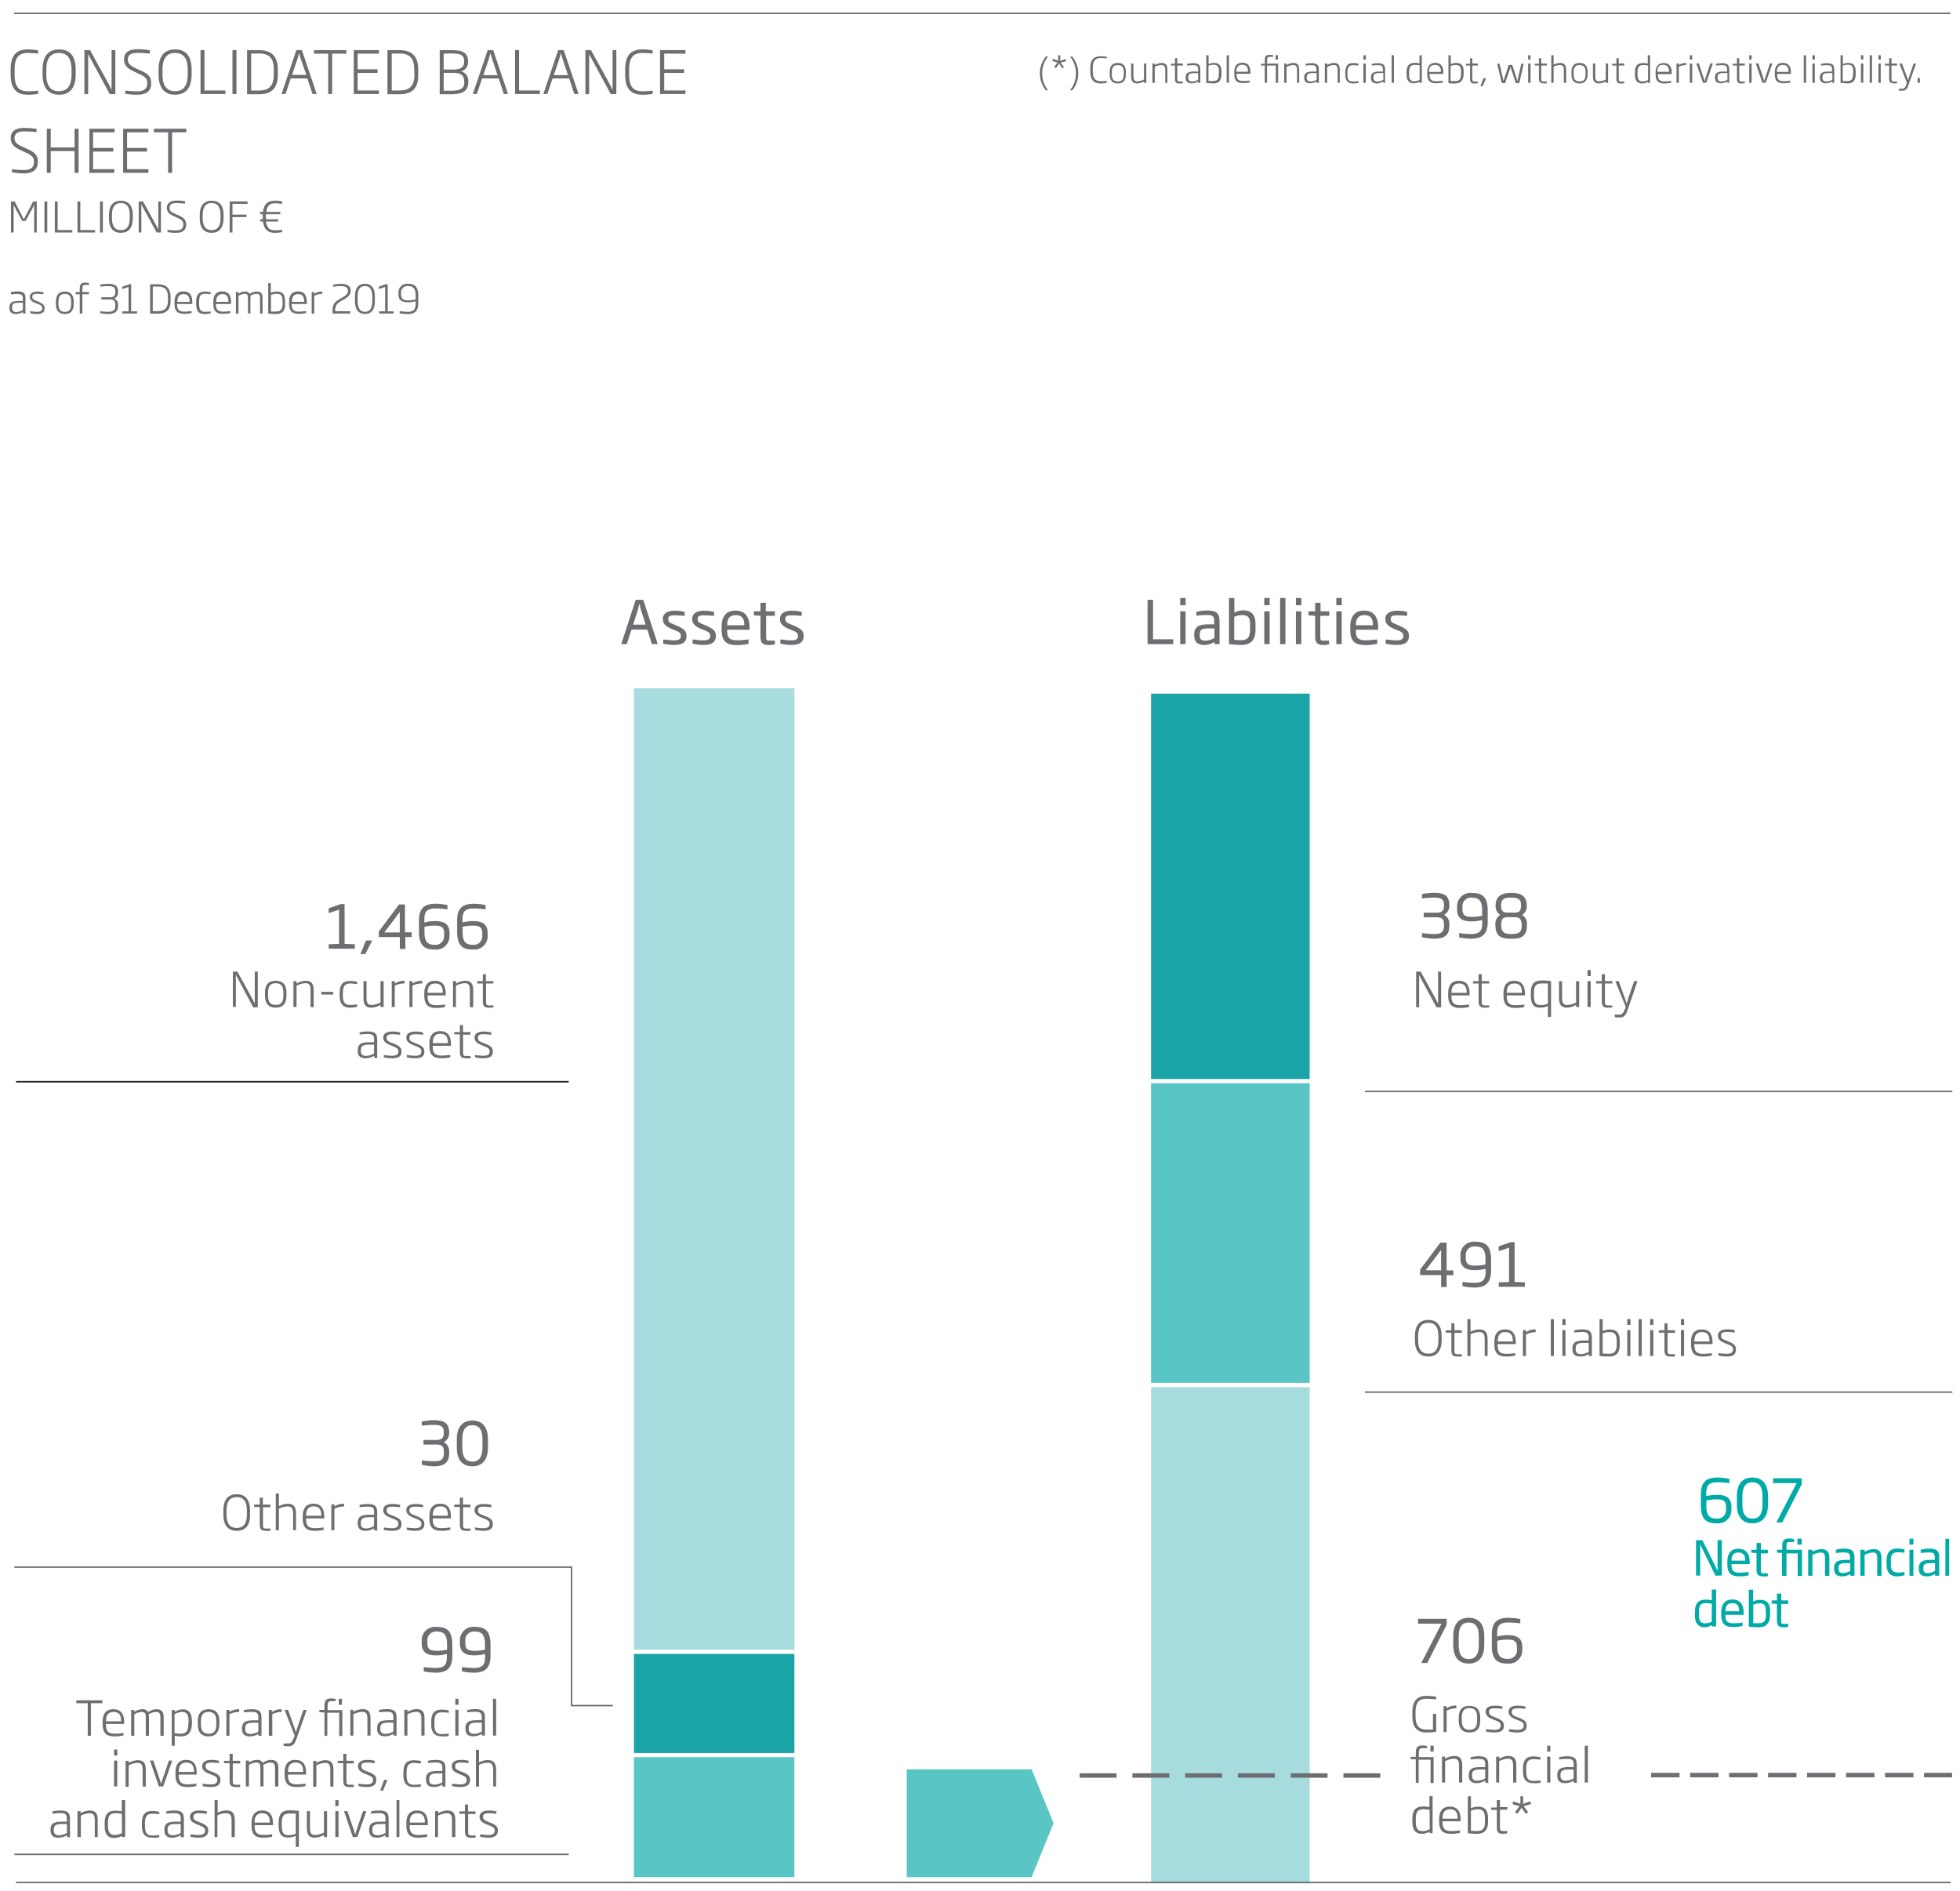 <svg id="_2019" data-name="2019" xmlns="http://www.w3.org/2000/svg" viewBox="0 0 328.82 317.26"><defs><style>.cls-1,.cls-10,.cls-6,.cls-7,.cls-9{fill:none;stroke-miterlimit:10;}.cls-1{stroke:#706f6f;}.cls-1,.cls-10,.cls-9{stroke-width:0.25px;}.cls-2{fill:#6d6e71;}.cls-3{fill:#a6dcdd;}.cls-4{fill:#1aa4a7;}.cls-5{fill:#59c5c5;}.cls-10,.cls-6,.cls-7{stroke:#6d6e71;}.cls-6,.cls-7{stroke-width:0.75px;}.cls-6{stroke-dasharray:6.19 2.66;}.cls-7{stroke-dasharray:4.77 1.77;}.cls-8{fill:#00aaa6;}.cls-9{stroke:#231f20;}</style></defs><title>balance-consolidado-mobile-ENG</title><line class="cls-1" x1="2.37" y1="2.23" x2="327.22" y2="2.23"/><path class="cls-2" d="M4.68,15.89c-1.75,0-2.89-.79-2.89-3.38v-.84c0-2.59,1.14-3.38,2.89-3.38a10.34,10.34,0,0,1,1.71.16V9a13.05,13.05,0,0,0-1.71-.11c-1.51,0-2.23.74-2.23,2.79v.84c0,2.05.72,2.79,2.23,2.79a12.17,12.17,0,0,0,1.71-.11v.56A11.34,11.34,0,0,1,4.68,15.89Z"/><path class="cls-2" d="M9.93,15.89c-1.77,0-2.79-1.09-2.79-3.41V11.7c0-2.32,1-3.41,2.79-3.41S12.7,9.38,12.7,11.7v.78C12.7,14.8,11.68,15.89,9.93,15.89ZM12,11.7c0-2.12-.88-2.82-2.11-2.82s-2.12.7-2.12,2.82v.78c0,2.13.89,2.82,2.12,2.82S12,14.61,12,12.48Z"/><path class="cls-2" d="M18.41,15.78l-3.1-5.72c-.17-.32-.35-.67-.52-1h0c0,.41,0,.84,0,1.27v5.47h-.63V8.41h.94l3.11,5.65c.16.3.35.69.51,1h0c0-.46,0-.91,0-1.28V8.41h.63v7.37Z"/><path class="cls-2" d="M23,15.89a11.85,11.85,0,0,1-2-.17v-.53a17.14,17.14,0,0,0,2,.13c1.08,0,1.71-.37,1.71-1.37,0-.72-.34-1.07-1.31-1.52l-1-.47c-1-.45-1.59-1-1.59-2,0-1.18.81-1.7,2.33-1.7a11.33,11.33,0,0,1,2,.18V9a18.43,18.43,0,0,0-2-.13c-1.05,0-1.69.27-1.69,1.12,0,.67.37,1,1.23,1.42l1,.45c1.15.53,1.68,1,1.68,2.09C25.41,15.23,24.61,15.89,23,15.89Z"/><path class="cls-2" d="M29.38,15.89c-1.76,0-2.78-1.09-2.78-3.41V11.7c0-2.32,1-3.41,2.78-3.41s2.77,1.09,2.77,3.41v.78C32.15,14.8,31.13,15.89,29.38,15.89Zm2.11-4.19c0-2.12-.88-2.82-2.11-2.82s-2.12.7-2.12,2.82v.78c0,2.13.89,2.82,2.12,2.82s2.11-.69,2.11-2.82Z"/><path class="cls-2" d="M33.64,15.77V8.41h.66v6.77h3.51v.59Z"/><path class="cls-2" d="M39,15.77V8.41h.67v7.36Z"/><path class="cls-2" d="M43.45,15.81c-.83,0-1.26,0-2,0V8.41c.79,0,1.07,0,2,0,2.21,0,3.16,1.14,3.16,3.27v.87C46.61,14.65,45.71,15.81,43.45,15.81Zm2.49-4.16c0-2-.87-2.68-2.54-2.68L42.13,9v6.19c.38,0,.8,0,1.27,0,1.67,0,2.54-.71,2.54-2.7Z"/><path class="cls-2" d="M52.43,15.77l-.86-2.61h-2.8l-.87,2.61h-.67l2.49-7.36h.93l2.48,7.36Zm-1.9-5.68A10,10,0,0,1,50.21,9h-.07c-.1.41-.2.76-.32,1.14L49,12.56h2.39Z"/><path class="cls-2" d="M55.72,9v6.77h-.66V9H52.68V8.41h5.43V9Z"/><path class="cls-2" d="M59.35,15.77V8.41h4.23V9H60v2.63h3.34v.6H60v2.95h3.57v.59Z"/><path class="cls-2" d="M67,15.81c-.83,0-1.26,0-2,0V8.41c.79,0,1.07,0,2,0,2.21,0,3.16,1.14,3.16,3.27v.87C70.2,14.65,69.3,15.81,67,15.81Zm2.49-4.16c0-2-.87-2.68-2.54-2.68L65.72,9v6.19c.38,0,.8,0,1.27,0,1.67,0,2.54-.71,2.54-2.7Z"/><path class="cls-2" d="M75.64,15.81c-.9,0-1.16,0-1.87,0V8.41c.64,0,1,0,1.89,0,1.83,0,2.86.35,2.86,1.86v.09a1.55,1.55,0,0,1-1.17,1.61,1.6,1.6,0,0,1,1.21,1.69v.14C78.56,15.39,77.43,15.81,75.64,15.81Zm2.22-5.57c0-1.09-.74-1.27-2.2-1.27L74.43,9v2.66H76.1c1.47,0,1.76-.63,1.76-1.32Zm0,3.39c0-.76-.31-1.41-1.8-1.41H74.43v3c.38,0,.7,0,1.21,0,1.5,0,2.26-.3,2.26-1.45Z"/><path class="cls-2" d="M84.53,15.77l-.86-2.61H80.88L80,15.77h-.68l2.5-7.36h.92l2.49,7.36Zm-1.9-5.68A10,10,0,0,1,82.31,9h-.06c-.1.41-.2.76-.32,1.14l-.85,2.47h2.38Z"/><path class="cls-2" d="M86.41,15.77V8.41h.67v6.77h3.5v.59Z"/><path class="cls-2" d="M96.35,15.77l-.86-2.61H92.7l-.87,2.61h-.68l2.5-7.36h.92l2.49,7.36Zm-1.9-5.68A10,10,0,0,1,94.13,9h-.06c-.1.41-.2.76-.32,1.14l-.85,2.47h2.38Z"/><path class="cls-2" d="M102.46,15.78l-3.1-5.72c-.17-.32-.35-.67-.52-1h0c0,.41,0,.84,0,1.27v5.47h-.63V8.41h.94l3.11,5.65c.16.3.35.69.51,1h0c0-.46,0-.91,0-1.28V8.41h.63v7.37Z"/><path class="cls-2" d="M107.78,15.89c-1.76,0-2.9-.79-2.9-3.38v-.84c0-2.59,1.14-3.38,2.9-3.38a10.46,10.46,0,0,1,1.71.16V9a13.17,13.17,0,0,0-1.71-.11c-1.52,0-2.23.74-2.23,2.79v.84c0,2.05.71,2.79,2.23,2.79a12.17,12.17,0,0,0,1.71-.11v.56A11.47,11.47,0,0,1,107.78,15.89Z"/><path class="cls-2" d="M110.73,15.77V8.41H115V9h-3.57v2.63h3.34v.6h-3.34v2.95H115v.59Z"/><path class="cls-2" d="M4,29.09a11.5,11.5,0,0,1-2-.18v-.52a17,17,0,0,0,2,.13c1.08,0,1.7-.37,1.7-1.37,0-.72-.34-1.07-1.31-1.53l-1-.46c-1-.46-1.59-1-1.59-2,0-1.18.81-1.7,2.34-1.7a11.77,11.77,0,0,1,2,.17v.54a18.82,18.82,0,0,0-2-.13c-1.05,0-1.7.27-1.7,1.12,0,.66.37,1,1.23,1.41l1,.46c1.15.52,1.68,1,1.68,2.09C6.36,28.43,5.56,29.09,4,29.09Z"/><path class="cls-2" d="M12.51,29V25.35h-4V29H7.85V21.6h.66v3.14h4V21.6h.67V29Z"/><path class="cls-2" d="M15,29V21.6h4.23v.6H15.61v2.62H19v.61H15.61v2.95h3.57V29Z"/><path class="cls-2" d="M20.66,29V21.6H24.9v.6H21.32v2.62h3.34v.61H21.32v2.95H24.9V29Z"/><path class="cls-2" d="M28.87,22.2V29H28.2V22.2H25.83v-.6h5.42v.6Z"/><path class="cls-2" d="M5.73,39V35.19c0-.31,0-.52,0-.81h0c-.11.24-.23.46-.35.69l-1.09,2H3.72l-1.08-2c-.11-.23-.23-.46-.35-.69h0c0,.29,0,.49,0,.81V39H1.84v-5.2h.62l1.23,2.39c.11.2.22.42.31.62H4l.31-.63,1.25-2.38h.61V39Z"/><path class="cls-2" d="M7.46,39v-5.2h.47V39Z"/><path class="cls-2" d="M9.2,39v-5.2h.47v4.79h2.47V39Z"/><path class="cls-2" d="M13,39v-5.2h.47v4.79h2.48V39Z"/><path class="cls-2" d="M16.78,39v-5.2h.47V39Z"/><path class="cls-2" d="M20.28,39.06c-1.25,0-2-.77-2-2.42v-.55c0-1.64.72-2.41,2-2.41s2,.77,2,2.41v.55C22.24,38.29,21.52,39.06,20.28,39.06Zm1.49-3c0-1.5-.62-2-1.49-2s-1.5.49-1.5,2v.55c0,1.51.63,2,1.5,2s1.49-.49,1.49-2Z"/><path class="cls-2" d="M26.28,39l-2.19-4c-.12-.22-.26-.48-.38-.73h0c0,.29,0,.6,0,.9V39h-.44v-5.2H24l2.2,4c.11.21.25.48.36.71h0c0-.32,0-.64,0-.91v-3.8h.44V39Z"/><path class="cls-2" d="M29.55,39.06a8.14,8.14,0,0,1-1.45-.13v-.37a12.66,12.66,0,0,0,1.45.09c.76,0,1.2-.26,1.2-1,0-.51-.24-.75-.92-1.08l-.71-.32c-.7-.33-1.13-.69-1.13-1.4s.57-1.2,1.65-1.2a8.24,8.24,0,0,1,1.41.12v.38c-.3,0-.89-.09-1.39-.09-.74,0-1.2.19-1.2.79s.26.73.87,1l.71.32c.81.38,1.19.74,1.19,1.48C31.23,38.59,30.66,39.06,29.55,39.06Z"/><path class="cls-2" d="M35.51,39.06c-1.25,0-2-.77-2-2.42v-.55c0-1.64.72-2.41,2-2.41s2,.77,2,2.41v.55C37.47,38.29,36.75,39.06,35.51,39.06Zm1.49-3c0-1.5-.62-2-1.49-2s-1.5.49-1.5,2v.55c0,1.51.63,2,1.5,2s1.49-.49,1.49-2Z"/><path class="cls-2" d="M39,34.18V36h2.36v.42H39V39h-.47v-5.2h3v.42Z"/><path class="cls-2" d="M44.67,35.56h2.4l-.1.37H44.62a6.22,6.22,0,0,0,0,.86h2.09l-.09.37h-2c.17,1.19.72,1.48,1.52,1.48a11.46,11.46,0,0,0,1.2-.09v.39a6.42,6.42,0,0,1-1.22.12c-1,0-1.8-.4-2-1.9h-.48v-.37h.44a6.17,6.17,0,0,1,0-.86h-.44v-.37h.48c.17-1.5,1-1.88,2-1.88a6.42,6.42,0,0,1,1.22.12v.38c-.33,0-.84-.08-1.2-.08C45.39,34.1,44.83,34.38,44.67,35.56Z"/><path class="cls-2" d="M3.85,52.6v-.26a2.31,2.31,0,0,1-1.19.34c-.7,0-1.07-.31-1.07-1v-.1c0-.91.59-1.09,1.64-1.09h.6v-.31c0-.7-.15-.86-1-.86a8,8,0,0,0-1,.07V49a5.4,5.4,0,0,1,1.09-.12c1.14,0,1.35.39,1.35,1.23V52.6Zm0-1.81h-.6c-.87,0-1.21.12-1.21.76v.13c0,.49.27.67.72.67A2.16,2.16,0,0,0,3.83,52Z"/><path class="cls-2" d="M6.22,52.68a5,5,0,0,1-1.15-.13v-.34a8.71,8.71,0,0,0,1.13.1c.68,0,.89-.23.89-.59s-.16-.5-.81-.76L6,50.86c-.68-.28-1-.56-1-1.07s.42-.87,1.28-.87a4.49,4.49,0,0,1,1,.12v.33a10.08,10.08,0,0,0-1-.08c-.59,0-.86.11-.86.5s.18.48.74.71l.25.1c.8.34,1.07.57,1.07,1.11S7.23,52.68,6.22,52.68Z"/><path class="cls-2" d="M10.88,52.68c-1,0-1.5-.58-1.5-1.69v-.38c0-1.1.48-1.69,1.5-1.69s1.49.59,1.49,1.69V51C12.37,52.1,11.89,52.68,10.88,52.68Zm1.06-2.07c0-.92-.32-1.31-1.06-1.31s-1.07.39-1.07,1.31V51c0,.92.32,1.32,1.07,1.32s1.06-.4,1.06-1.32Z"/><path class="cls-2" d="M13.82,49.37V52.6h-.44V49.37l-.7,0V49h.7v-.49c0-.63.11-1.1.91-1.1a2.78,2.78,0,0,1,.64.08v.3c-.15,0-.39,0-.59,0-.46,0-.52.2-.52.75V49h1.1v.36Z"/><path class="cls-2" d="M18.11,52.68a7.82,7.82,0,0,1-1.3-.13v-.34a12.31,12.31,0,0,0,1.29.1c.88,0,1.24-.27,1.24-1v-.19c0-.44-.08-.88-.9-.88H17v-.37h1.45c.81,0,.9-.44.9-.9v-.09c0-.63-.27-.88-1.24-.88a10.32,10.32,0,0,0-1.27.09v-.35a9.3,9.3,0,0,1,1.28-.12c1.17,0,1.68.35,1.68,1.26V49a1.05,1.05,0,0,1-.66,1.09,1,1,0,0,1,.66,1.06v.19C19.79,52.28,19.23,52.68,18.11,52.68Z"/><path class="cls-2" d="M20.52,52.6v-.37l1.05,0v-4.1l-1.05.36v-.39l1.16-.42H22v4.55l1,0v.37Z"/><path class="cls-2" d="M26.51,52.62l-1.32,0V47.69l1.32,0c1.47,0,2.11.76,2.11,2.18v.58C28.62,51.85,28,52.62,26.51,52.62Zm1.67-2.77c0-1.33-.59-1.78-1.7-1.78h-.85v4.13l.85,0c1.11,0,1.7-.47,1.7-1.8Z"/><path class="cls-2" d="M29.71,51V51c0,.82.22,1.28,1.2,1.28a9.14,9.14,0,0,0,1.23-.1v.34a5.77,5.77,0,0,1-1.24.13c-1.22,0-1.62-.55-1.62-1.74v-.25c0-1.12.46-1.77,1.49-1.77s1.49.63,1.49,1.81V51Zm2.1-.42c0-.64-.18-1.24-1-1.24s-1.05.62-1.05,1.24v.06h2.1Z"/><path class="cls-2" d="M34.34,52.68c-1,0-1.43-.51-1.43-1.68v-.4c0-1.15.46-1.68,1.43-1.68a4.45,4.45,0,0,1,1,.11v.33a8.76,8.76,0,0,0-.93-.07c-.68,0-1,.26-1,1.31V51c0,1.07.37,1.31,1,1.31a9.13,9.13,0,0,0,.93-.07v.33A4.69,4.69,0,0,1,34.34,52.68Z"/><path class="cls-2" d="M36.22,51V51c0,.82.22,1.28,1.2,1.28a9.14,9.14,0,0,0,1.23-.1v.34a5.77,5.77,0,0,1-1.24.13c-1.23,0-1.62-.55-1.62-1.74v-.25c0-1.12.45-1.77,1.48-1.77s1.5.63,1.5,1.81V51Zm2.1-.42c0-.64-.18-1.24-1-1.24s-1.05.62-1.05,1.24v.06h2.1Z"/><path class="cls-2" d="M43.63,52.6V50.2c0-.57,0-.91-.62-.91a2.15,2.15,0,0,0-1,.34,2.42,2.42,0,0,1,0,.57v2.4H41.6V50.2c0-.58,0-.91-.59-.91a2.25,2.25,0,0,0-1,.34v3h-.43V49H40v.28a2,2,0,0,1,1.09-.37.8.8,0,0,1,.8.4,2.18,2.18,0,0,1,1.16-.4c1,0,1,.68,1,1.28v2.4Z"/><path class="cls-2" d="M46.27,52.68A9.17,9.17,0,0,1,45,52.6V47.49h.43v1.64a2.41,2.41,0,0,1,1-.22c.95,0,1.39.47,1.39,1.61V51C47.84,52.21,47.34,52.68,46.27,52.68Zm1.13-2.16c0-.93-.28-1.23-1-1.23a2.44,2.44,0,0,0-.94.19v2.78a7.38,7.38,0,0,0,.82,0c.78,0,1.12-.3,1.12-1.31Z"/><path class="cls-2" d="M48.93,51V51c0,.82.22,1.28,1.2,1.28a9.14,9.14,0,0,0,1.23-.1v.34a5.77,5.77,0,0,1-1.24.13c-1.22,0-1.62-.55-1.62-1.74v-.25c0-1.12.46-1.77,1.49-1.77s1.49.63,1.49,1.81V51Zm2.1-.42c0-.64-.18-1.24-1-1.24s-1.06.62-1.06,1.24v.06H51Z"/><path class="cls-2" d="M52.72,49.64v3h-.43V49h.43v.29a2.32,2.32,0,0,1,1.35-.38v.39A2.78,2.78,0,0,0,52.72,49.64Z"/><path class="cls-2" d="M55.79,52.6v-.48c0-1.16.4-1.52,1.52-2.14.87-.48,1.07-.72,1.07-1.22S58,48,57.13,48a7.86,7.86,0,0,0-1.25.11v-.35a6.51,6.51,0,0,1,1.27-.14c1.13,0,1.67.35,1.67,1.15,0,.62-.27,1-1.27,1.55s-1.32.86-1.32,1.81v.09h2.53v.39Z"/><path class="cls-2" d="M61.22,52.68c-1,0-1.67-.66-1.67-2.15v-.77c0-1.49.62-2.15,1.67-2.15s1.67.66,1.67,2.15v.77C62.89,52,62.26,52.68,61.22,52.68Zm1.23-2.92c0-1.34-.52-1.77-1.23-1.77S60,48.42,60,49.76v.77c0,1.35.52,1.78,1.23,1.78s1.23-.43,1.23-1.78Z"/><path class="cls-2" d="M63.61,52.6v-.37l1,0v-4.1l-1.06.36v-.39l1.16-.42h.33v4.55l1,0v.37Z"/><path class="cls-2" d="M68.38,52.69a7.29,7.29,0,0,1-1.33-.14V52.2a12,12,0,0,0,1.32.11c1.17,0,1.36-.56,1.36-1.46v-.31a5.29,5.29,0,0,1-1.27.17c-.81,0-1.61-.19-1.61-1.31v-.24a1.45,1.45,0,0,1,1.62-1.55c.91,0,1.7.32,1.7,2v1.28C70.17,52,69.75,52.69,68.38,52.69Zm1.35-3.15c0-1.2-.5-1.55-1.26-1.55a1.08,1.08,0,0,0-1.19,1.17v.23c0,.82.52,1,1.2,1a5.68,5.68,0,0,0,1.25-.15Z"/><path class="cls-2" d="M175.46,15.15a4.42,4.42,0,0,1-1-2.83v0a4.42,4.42,0,0,1,1-2.83h.38a4.39,4.39,0,0,0-1,2.83v0a4.39,4.39,0,0,0,1,2.83Zm2.86-4.74-.4.11a1.86,1.86,0,0,1,.26.31l.32.44-.28.2L177.9,11c-.08-.1-.15-.22-.23-.34-.06.11-.14.23-.21.34l-.32.44-.28-.2.32-.45a3.4,3.4,0,0,1,.25-.31c-.13,0-.27-.07-.39-.1l-.51-.17.1-.33.52.16.38.15c0-.13,0-.27,0-.4V9.27h.34v.55a2.88,2.88,0,0,1,0,.41l.38-.15.52-.18.11.34Zm1.57,4.74h-.39a4.34,4.34,0,0,0,1-2.83v0a4.34,4.34,0,0,0-1-2.83h.39a4.42,4.42,0,0,1,1,2.83v0A4.42,4.42,0,0,1,179.89,15.15ZM184.68,14c-1.07,0-1.76-.48-1.76-2.05v-.51c0-1.56.69-2,1.76-2a6.44,6.44,0,0,1,1,.09V9.8a8.28,8.28,0,0,0-1-.06c-.92,0-1.35.44-1.35,1.68v.51c0,1.24.43,1.69,1.35,1.69a7.83,7.83,0,0,0,1-.06v.33A6,6,0,0,1,184.68,14Zm2.85,0c-.93,0-1.36-.53-1.36-1.53V12.1c0-1,.43-1.54,1.36-1.54s1.35.54,1.35,1.54v.35C188.88,13.45,188.45,14,187.53,14Zm1-1.88c0-.83-.29-1.19-1-1.19s-1,.36-1,1.19v.35c0,.83.29,1.19,1,1.19s1-.36,1-1.19Zm3.4,1.8v-.26a2.61,2.61,0,0,1-1.16.34c-.8,0-1-.5-1-1.27V10.65h.38v2.06c0,.7.16.94.68.94a2.66,2.66,0,0,0,1.09-.32V10.65h.39V13.9Zm3.56,0V11.84c0-.69-.15-.93-.68-.93a2.72,2.72,0,0,0-1.08.31V13.9h-.39V10.65h.39v.26a2.45,2.45,0,0,1,1.12-.35c.84,0,1,.45,1,1.28V13.9Zm2.37.08c-.55,0-.74-.21-.74-.81V11l-.7,0v-.3h.7V9.77h.39v.88h.94V11h-.94v2.17c0,.42.06.51.39.51a4.68,4.68,0,0,0,.55,0v.28A3,3,0,0,1,197.82,14ZM201,13.9v-.23a2.08,2.08,0,0,1-1.09.31c-.63,0-1-.29-1-.93V13c0-.83.53-1,1.49-1H201v-.27c0-.64-.14-.79-.86-.79a6.68,6.68,0,0,0-1,.07v-.29a4.54,4.54,0,0,1,1-.12c1,0,1.23.36,1.23,1.13V13.9Zm0-1.63h-.55c-.79,0-1.1.1-1.1.69v.11c0,.45.25.61.66.61a2,2,0,0,0,1-.3Zm2.5,1.71a8.84,8.84,0,0,1-1.13-.07V9.27h.39v1.49a2.14,2.14,0,0,1,.9-.2c.86,0,1.26.42,1.26,1.46v.42C204.91,13.55,204.46,14,203.49,14Zm1-2c0-.84-.26-1.11-.9-1.11a2.29,2.29,0,0,0-.86.16V13.6c.24,0,.5,0,.74,0,.71,0,1-.27,1-1.19Zm1.29,1.88V9.27h.39V13.9Zm1.67-1.49v.07c0,.75.2,1.16,1.09,1.16a7.7,7.7,0,0,0,1.12-.09v.31a4.89,4.89,0,0,1-1.13.12c-1.11,0-1.47-.5-1.47-1.58v-.23c0-1,.41-1.61,1.35-1.61s1.36.58,1.36,1.65v.2Zm1.91-.38c0-.58-.16-1.12-.95-1.12s-1,.55-1,1.12v.05h1.91Zm2.81,1.87V11l-.65,0v-.29h.65V10.2c0-.59.1-1,.82-1a3.85,3.85,0,0,1,.59.06v.28c-.1,0-.36,0-.55,0-.41,0-.47.18-.47.68v.45h1.86V13.9h-.39V11h-1.47V13.9ZM214,10V9.27h.4V10Zm3.6,3.89V11.84c0-.69-.15-.93-.67-.93a2.76,2.76,0,0,0-1.09.31V13.9h-.39V10.65h.39v.26a2.45,2.45,0,0,1,1.12-.35c.84,0,1,.45,1,1.28V13.9Zm3.28,0v-.23a2.07,2.07,0,0,1-1.08.31c-.64,0-1-.29-1-.93V13c0-.83.54-1,1.49-1h.55v-.27c0-.64-.13-.79-.86-.79a6.45,6.45,0,0,0-.95.07v-.29a4.37,4.37,0,0,1,1-.12c1,0,1.23.36,1.23,1.13V13.9Zm0-1.63h-.55c-.78,0-1.1.1-1.1.69v.11c0,.45.26.61.66.61a2,2,0,0,0,1-.3Zm3.53,1.63V11.84c0-.69-.15-.93-.68-.93a2.72,2.72,0,0,0-1.08.31V13.9h-.39V10.65h.39v.26a2.45,2.45,0,0,1,1.12-.35c.84,0,1,.45,1,1.28V13.9ZM227,14c-.89,0-1.3-.47-1.3-1.53v-.36c0-1.05.42-1.53,1.3-1.53a3.54,3.54,0,0,1,.89.11V11a6.53,6.53,0,0,0-.84-.06c-.61,0-1,.23-1,1.18v.36c0,1,.34,1.2,1,1.2a7.38,7.38,0,0,0,.84-.07v.3A3.83,3.83,0,0,1,227,14Zm1.73-4V9.27h.41V10Zm0,3.89V10.65h.4V13.9Zm3.34,0v-.23A2.08,2.08,0,0,1,231,14c-.63,0-1-.29-1-.93V13c0-.83.54-1,1.49-1H232v-.27c0-.64-.14-.79-.86-.79a6.68,6.68,0,0,0-1,.07v-.29a4.54,4.54,0,0,1,1-.12c1,0,1.23.36,1.23,1.13V13.9Zm0-1.63h-.55c-.79,0-1.1.1-1.1.69v.11c0,.45.25.61.66.61a2,2,0,0,0,1-.3Zm1.4,1.63V9.27h.39V13.9Zm4.71,0v-.18a2.08,2.08,0,0,1-1,.26c-.78,0-1.2-.44-1.2-1.48v-.4c0-1.18.53-1.54,1.36-1.54a4.3,4.3,0,0,1,.8.08V9.27h.39V13.9Zm0-2.93a5.39,5.39,0,0,0-.78-.07c-.64,0-1,.23-1,1.2v.4c0,.82.26,1.15.87,1.15a2.06,2.06,0,0,0,.89-.24Zm1.65,1.44v.07c0,.75.2,1.16,1.09,1.16a7.7,7.7,0,0,0,1.12-.09v.31a5,5,0,0,1-1.13.12c-1.11,0-1.47-.5-1.47-1.58v-.23c0-1,.41-1.61,1.35-1.61s1.35.58,1.35,1.65v.2Zm1.91-.38c0-.58-.17-1.12-1-1.12s-1,.55-1,1.12v.05h1.91Zm2.38,2a8.8,8.8,0,0,1-1.12-.07V9.27h.39v1.49a2.11,2.11,0,0,1,.9-.2c.86,0,1.26.42,1.26,1.46v.42C245.49,13.55,245,14,244.06,14Zm1-2c0-.84-.26-1.11-.91-1.11a2.28,2.28,0,0,0-.85.16V13.6c.24,0,.49,0,.74,0,.71,0,1-.27,1-1.19Zm2.25,2c-.55,0-.74-.21-.74-.81V11l-.7,0v-.3h.7V9.77H247v.88h.94V11H247v2.17c0,.42.06.51.39.51a4.93,4.93,0,0,0,.55,0v.28A3.08,3.08,0,0,1,247.34,14Zm1.36.45h-.36l.49-1.34h.46Zm6.15-.53h-.57l-.72-2.14c-.09-.25-.14-.44-.18-.58h0c0,.14-.09.33-.17.58l-.73,2.14h-.56l-.78-3.25h.4l.52,2.21c.05.25.1.5.13.74h0c.08-.25.15-.51.23-.74l.65-2h.61l.65,2c.08.23.14.49.22.74h0a6.77,6.77,0,0,1,.13-.74l.51-2.21h.4ZM256.37,10V9.27h.4V10Zm0,3.89V10.65h.4V13.9Zm2.55.08c-.55,0-.74-.21-.74-.81V11l-.7,0v-.3h.7V9.77h.39v.88h.94V11h-.94v2.17c0,.42.06.51.39.51a4.93,4.93,0,0,0,.55,0v.28A3.08,3.08,0,0,1,258.92,14Zm3.44-.08V11.85c0-.73-.19-.94-.72-.94a2.51,2.51,0,0,0-1,.27V13.9h-.39V9.27h.39v1.59a2.46,2.46,0,0,1,1.11-.3c.73,0,1,.41,1,1.28V13.9ZM265,14c-.93,0-1.36-.53-1.36-1.53V12.1c0-1,.43-1.54,1.36-1.54s1.35.54,1.35,1.54v.35C266.32,13.45,265.89,14,265,14Zm1-1.88c0-.83-.28-1.19-1-1.19s-1,.36-1,1.19v.35c0,.83.29,1.19,1,1.19s1-.36,1-1.19Zm3.4,1.8v-.26a2.61,2.61,0,0,1-1.16.34c-.8,0-1-.5-1-1.27V10.65h.39v2.06c0,.7.15.94.67.94a2.66,2.66,0,0,0,1.09-.32V10.65h.39V13.9Zm2.51.08c-.55,0-.73-.21-.73-.81V11l-.71,0v-.3h.71V9.77h.39v.88h.93V11h-.93v2.17c0,.42.05.51.39.51a4.63,4.63,0,0,0,.54,0v.28A3,3,0,0,1,271.84,14Zm4.58-.08v-.18a2.07,2.07,0,0,1-1,.26c-.79,0-1.2-.44-1.2-1.48v-.4c0-1.18.52-1.54,1.35-1.54a4.22,4.22,0,0,1,.8.08V9.27h.39V13.9Zm0-2.93a5.39,5.39,0,0,0-.77-.07c-.65,0-1,.23-1,1.2v.4c0,.82.26,1.15.87,1.15a2.06,2.06,0,0,0,.89-.24Zm1.65,1.44v.07c0,.75.2,1.16,1.09,1.16a7.7,7.7,0,0,0,1.12-.09v.31a4.89,4.89,0,0,1-1.13.12c-1.11,0-1.47-.5-1.47-1.58v-.23c0-1,.41-1.61,1.35-1.61s1.36.58,1.36,1.65v.2ZM280,12c0-.58-.16-1.12-1-1.12s-.95.55-.95,1.12v.05H280Zm1.65-.81V13.9h-.39V10.65h.39v.26a2.11,2.11,0,0,1,1.22-.35v.36A2.5,2.5,0,0,0,281.62,11.22ZM283.49,10V9.27h.4V10Zm0,3.89V10.65h.4V13.9Zm2.75,0h-.54l-1.12-3.25H285l.73,2.2q.13.4.24.78h0c.08-.25.14-.5.23-.78l.73-2.2h.43Zm3.56,0v-.23a2.08,2.08,0,0,1-1.09.31c-.64,0-1-.29-1-.93V13c0-.83.53-1,1.49-1h.55v-.27c0-.64-.14-.79-.87-.79a6.65,6.65,0,0,0-1,.07v-.29a4.44,4.44,0,0,1,1-.12c1,0,1.23.36,1.23,1.13V13.9Zm0-1.63h-.55c-.79,0-1.1.1-1.1.69v.11c0,.45.25.61.66.61a2,2,0,0,0,1-.3ZM292.14,14c-.56,0-.74-.21-.74-.81V11l-.71,0v-.3h.71V9.77h.39v.88h.93V11h-.93v2.17c0,.42,0,.51.39.51a4.63,4.63,0,0,0,.54,0v.28A3,3,0,0,1,292.14,14Zm1.32-4V9.27h.4V10Zm0,3.89V10.65h.4V13.9Zm2.76,0h-.55l-1.12-3.25H295l.74,2.2c.09.27.16.53.23.78h0c.08-.25.15-.5.24-.78l.72-2.2h.43Zm1.92-1.49v.07c0,.75.21,1.16,1.09,1.16a7.7,7.7,0,0,0,1.12-.09v.31a4.82,4.82,0,0,1-1.13.12c-1.11,0-1.47-.5-1.47-1.58v-.23c0-1,.42-1.61,1.35-1.61s1.36.58,1.36,1.65v.2Zm1.91-.38c0-.58-.16-1.12-.95-1.12s-1,.55-1,1.12v.05h1.91Zm2.56,1.87V9.27H303V13.9ZM304.06,10V9.27h.41V10Zm0,3.89V10.65h.4V13.9Zm3.34,0v-.23a2.08,2.08,0,0,1-1.09.31c-.63,0-1-.29-1-.93V13c0-.83.54-1,1.49-1h.55v-.27c0-.64-.14-.79-.86-.79a6.68,6.68,0,0,0-1,.07v-.29a4.54,4.54,0,0,1,1-.12c1,0,1.23.36,1.23,1.13V13.9Zm0-1.63h-.55c-.79,0-1.1.1-1.1.69v.11c0,.45.25.61.66.61a2,2,0,0,0,1-.3Zm2.5,1.71a8.6,8.6,0,0,1-1.12-.07V9.27h.39v1.49a2.07,2.07,0,0,1,.89-.2c.86,0,1.26.42,1.26,1.46v.42C311.3,13.55,310.85,14,309.88,14Zm1-2c0-.84-.25-1.11-.9-1.11a2.21,2.21,0,0,0-.85.16V13.6c.23,0,.49,0,.73,0,.71,0,1-.27,1-1.19Zm1.3-2V9.27h.4V10Zm0,3.89V10.65h.4V13.9Zm1.47,0V9.27h.39V13.9ZM315.13,10V9.27h.4V10Zm0,3.89V10.65h.39V13.9Zm2.55.08c-.55,0-.74-.21-.74-.81V11l-.71,0v-.3h.71V9.77h.39v.88h.94V11h-.94v2.17c0,.42.05.51.39.51a4.93,4.93,0,0,0,.55,0v.28A3.18,3.18,0,0,1,317.68,14Zm2.54.18c-.25.72-.44,1.06-1.1,1.06-.22,0-.43,0-.56,0v-.32l.55,0c.4,0,.5-.17.72-.77l.08-.22-1.26-3.25h.43l.78,2.08c.09.25.15.45.25.74.08-.29.14-.48.22-.74l.71-2.08h.42Zm1.48-.26v-.81h.39v.81Z"/><rect class="cls-3" x="106.35" y="115.47" width="26.92" height="161.29"/><rect class="cls-4" x="193.11" y="116.37" width="26.61" height="64.65"/><rect class="cls-3" x="193.11" y="232.72" width="26.61" height="83.23"/><rect class="cls-5" x="193.11" y="181.73" width="26.61" height="50.27"/><rect class="cls-5" x="106.35" y="294.79" width="26.92" height="20.12"/><rect class="cls-4" x="106.35" y="277.47" width="26.92" height="16.62"/><polygon class="cls-5" points="173.07 296.83 152.12 296.83 152.12 314.91 173.07 314.91 176.75 305.87 173.07 296.83"/><line class="cls-6" x1="181.13" y1="297.87" x2="231.62" y2="297.87"/><line class="cls-7" x1="277" y1="297.8" x2="327.49" y2="297.8"/><path class="cls-2" d="M109.37,108.06l-.77-2.43h-2.66l-.79,2.43h-.93l2.43-7.43h1.27l2.43,7.43Zm-1.75-5.44a9.06,9.06,0,0,1-.3-1.22h-.1a10.88,10.88,0,0,1-.3,1.22l-.71,2.17h2.11Z"/><path class="cls-2" d="M113.07,108.2a7.91,7.91,0,0,1-1.8-.22v-.69c.33,0,1.11.14,1.77.14.94,0,1.18-.26,1.18-.74s-.17-.64-1.11-1l-.4-.17c-1.06-.45-1.51-.9-1.51-1.69s.61-1.37,2-1.37a6.59,6.59,0,0,1,1.66.2v.67c-.58-.06-1.24-.1-1.62-.1-.8,0-1.13.1-1.13.6s.18.61,1,.95l.4.17c1.28.57,1.66.91,1.66,1.76S114.7,108.2,113.07,108.2Z"/><path class="cls-2" d="M118,108.2a7.91,7.91,0,0,1-1.8-.22v-.69c.33,0,1.11.14,1.77.14.94,0,1.18-.26,1.18-.74s-.17-.64-1.11-1l-.4-.17c-1.06-.45-1.51-.9-1.51-1.69s.61-1.37,2-1.37a6.59,6.59,0,0,1,1.66.2v.67c-.58-.06-1.24-.1-1.62-.1-.8,0-1.13.1-1.13.6s.18.61,1,.95l.4.17c1.28.57,1.66.91,1.66,1.76S119.61,108.2,118,108.2Z"/><path class="cls-2" d="M122,105.64v.11c0,1,.14,1.67,1.66,1.67a12.74,12.74,0,0,0,1.92-.16V108a7.9,7.9,0,0,1-2,.22c-1.95,0-2.52-.87-2.52-2.65v-.42c0-1.73.77-2.71,2.33-2.71s2.36,1,2.36,2.82v.4Zm2.86-.84c0-.67-.14-1.6-1.42-1.6s-1.43.93-1.43,1.6v.1h2.85Z"/><path class="cls-2" d="M128.94,108.2c-1,0-1.36-.36-1.36-1.4v-3.49l-1.11-.08v-.67h1.11v-1.43h.9v1.43H130v.75h-1.47v3.45c0,.62.05.72.56.72.31,0,.74,0,.91,0v.62A3.78,3.78,0,0,1,128.94,108.2Z"/><path class="cls-2" d="M132.72,108.2a7.91,7.91,0,0,1-1.8-.22v-.69c.33,0,1.11.14,1.77.14.94,0,1.18-.26,1.18-.74s-.17-.64-1.11-1l-.4-.17c-1.06-.45-1.51-.9-1.51-1.69s.61-1.37,2-1.37a6.59,6.59,0,0,1,1.66.2v.67c-.58-.06-1.24-.1-1.62-.1-.8,0-1.13.1-1.13.6s.18.61,1,.95l.4.17c1.28.57,1.66.91,1.66,1.76S134.35,108.2,132.72,108.2Z"/><path class="cls-2" d="M42.48,169,40,164.34c-.14-.26-.29-.55-.43-.83h0c0,.32,0,.68,0,1v4.41h-.5V163h.75l2.52,4.57c.12.24.28.55.4.81h0c0-.37,0-.73,0-1V163h.51V169Z"/><path class="cls-2" d="M46.26,169.05c-1.23,0-1.81-.71-1.81-2.05v-.46c0-1.34.58-2,1.81-2s1.8.71,1.8,2V167C48.06,168.34,47.49,169.05,46.26,169.05Zm1.28-2.51c0-1.11-.38-1.59-1.28-1.59s-1.29.48-1.29,1.59V167c0,1.11.38,1.59,1.29,1.59s1.28-.48,1.28-1.59Z"/><path class="cls-2" d="M52.1,168.94v-2.75c0-.92-.2-1.24-.9-1.24a3.74,3.74,0,0,0-1.45.41v3.58h-.52V164.6h.52V165a3.32,3.32,0,0,1,1.5-.46c1.12,0,1.37.59,1.37,1.7v2.75Z"/><path class="cls-2" d="M53.91,166.85v-.45h2v.45Z"/><path class="cls-2" d="M58.73,169.05c-1.19,0-1.74-.63-1.74-2v-.48c0-1.4.56-2,1.74-2a5.21,5.21,0,0,1,1.19.14v.4A10.32,10.32,0,0,0,58.8,165c-.82,0-1.28.31-1.28,1.58V167c0,1.29.45,1.59,1.28,1.59a9.09,9.09,0,0,0,1.12-.09v.4A5,5,0,0,1,58.73,169.05Z"/><path class="cls-2" d="M63.84,168.94v-.35a3.41,3.41,0,0,1-1.54.46c-1.07,0-1.32-.67-1.32-1.7V164.6h.51v2.75c0,.93.21,1.25.9,1.25a3.64,3.64,0,0,0,1.45-.42V164.6h.52v4.34Z"/><path class="cls-2" d="M66.23,165.36v3.58h-.51V164.6h.51V165a2.84,2.84,0,0,1,1.63-.46V165A3.38,3.38,0,0,0,66.23,165.36Z"/><path class="cls-2" d="M69.2,165.36v3.58h-.51V164.6h.51V165a2.84,2.84,0,0,1,1.63-.46V165A3.38,3.38,0,0,0,69.2,165.36Z"/><path class="cls-2" d="M71.74,167v.1c0,1,.27,1.54,1.45,1.54a9.78,9.78,0,0,0,1.49-.12v.42a7.09,7.09,0,0,1-1.5.16c-1.48,0-2-.67-2-2.11v-.31c0-1.36.55-2.14,1.8-2.14s1.8.77,1.8,2.2V167Zm2.54-.51c0-.77-.22-1.49-1.26-1.49s-1.28.74-1.28,1.49v.07h2.54Z"/><path class="cls-2" d="M78.83,168.94v-2.75c0-.92-.2-1.24-.89-1.24a3.65,3.65,0,0,0-1.45.41v3.58H76V164.6h.52V165a3.28,3.28,0,0,1,1.49-.46c1.12,0,1.38.59,1.38,1.7v2.75Z"/><path class="cls-2" d="M82,169.05c-.74,0-1-.28-1-1.08V165l-.94,0v-.4H81v-1.16h.52v1.16h1.25V165H81.54V168c0,.55.08.67.52.67a5.64,5.64,0,0,0,.73,0V169A3.91,3.91,0,0,1,82,169.05Z"/><path class="cls-2" d="M62.76,177.44v-.31a2.81,2.81,0,0,1-1.45.41c-.84,0-1.29-.38-1.29-1.24v-.12c0-1.11.71-1.33,2-1.33h.74v-.37c0-.85-.19-1-1.16-1a12,12,0,0,0-1.27.09v-.38a6.68,6.68,0,0,1,1.32-.15c1.38,0,1.63.47,1.63,1.49v3Zm0-2.18H62c-1,0-1.46.14-1.46.92v.15c0,.6.33.81.88.81a2.64,2.64,0,0,0,1.32-.4Z"/><path class="cls-2" d="M65.78,177.54a6,6,0,0,1-1.39-.16V177a12,12,0,0,0,1.37.12c.82,0,1.07-.28,1.07-.72s-.19-.6-1-.92l-.31-.12c-.84-.34-1.22-.68-1.22-1.3s.5-1,1.55-1a4.88,4.88,0,0,1,1.27.15v.4a9.66,9.66,0,0,0-1.25-.1c-.71,0-1,.13-1,.6s.22.58.89.86l.31.12c1,.41,1.29.69,1.29,1.35S67,177.54,65.78,177.54Z"/><path class="cls-2" d="M69.63,177.54a6.18,6.18,0,0,1-1.39-.16V177a12.2,12.2,0,0,0,1.38.12c.81,0,1.07-.28,1.07-.72s-.19-.6-1-.92l-.31-.12c-.83-.34-1.21-.68-1.21-1.3s.5-1,1.55-1a5,5,0,0,1,1.27.15v.4a9.66,9.66,0,0,0-1.25-.1c-.72,0-1.05.13-1.05.6s.23.58.9.86l.31.12c1,.41,1.29.69,1.29,1.35S70.86,177.54,69.63,177.54Z"/><path class="cls-2" d="M72.6,175.45v.09c0,1,.27,1.55,1.46,1.55a11.09,11.09,0,0,0,1.48-.12v.41a7,7,0,0,1-1.5.16c-1.48,0-2-.66-2-2.11v-.3c0-1.36.55-2.14,1.8-2.14s1.81.76,1.81,2.19v.27Zm2.54-.51c0-.78-.21-1.5-1.26-1.5s-1.27.75-1.27,1.5V175h2.54Z"/><path class="cls-2" d="M78.15,177.54c-.73,0-1-.28-1-1.08v-2.92l-.94,0v-.4h.94v-1.17h.52v1.17h1.25v.44H77.69v2.9c0,.55.07.68.52.68.21,0,.53,0,.73,0v.37A4.2,4.2,0,0,1,78.15,177.54Z"/><path class="cls-2" d="M81.09,177.54a6,6,0,0,1-1.39-.16V177a12,12,0,0,0,1.37.12c.82,0,1.07-.28,1.07-.72s-.19-.6-1-.92l-.31-.12c-.83-.34-1.22-.68-1.22-1.3s.51-1,1.55-1a4.82,4.82,0,0,1,1.27.15v.4a9.51,9.51,0,0,0-1.24-.1c-.72,0-1,.13-1,.6s.22.58.89.86l.32.12c1,.41,1.28.69,1.28,1.35S82.31,177.54,81.09,177.54Z"/><path class="cls-2" d="M55.15,159.16v-.75l1.73-.06v-5.73l-1.74.56v-.8l2-.7h.67v6.67l1.72.06v.75Z"/><path class="cls-2" d="M61.29,160.05h-.82l.93-2.27h1.05Z"/><path class="cls-2" d="M68,157.2v2h-.92v-2H63.55v-.93l3.39-4.53h1v4.67h1.13v.79ZM67.07,153l-2.6,3.43h2.6Z"/><path class="cls-2" d="M72.94,159.3c-1.33,0-2.65-.29-2.65-2.94v-1.93c0-1.82.68-2.81,2.78-2.81a10.68,10.68,0,0,1,2,.22v.72a17.94,17.94,0,0,0-2-.15c-1.72,0-1.88.81-1.88,2v.35a7.49,7.49,0,0,1,1.74-.23c1.25,0,2.48.26,2.48,2V157A2.24,2.24,0,0,1,72.94,159.3Zm1.57-2.73c0-1.11-.59-1.28-1.6-1.28a7.83,7.83,0,0,0-1.7.19v.93c0,1.72.67,2.1,1.73,2.1A1.44,1.44,0,0,0,74.51,157Z"/><path class="cls-2" d="M79.34,159.3c-1.33,0-2.65-.29-2.65-2.94v-1.93c0-1.82.68-2.81,2.78-2.81a10.68,10.68,0,0,1,2,.22v.72a17.94,17.94,0,0,0-2-.15c-1.72,0-1.88.81-1.88,2v.35a7.49,7.49,0,0,1,1.74-.23c1.25,0,2.48.26,2.48,2V157A2.24,2.24,0,0,1,79.34,159.3Zm1.57-2.73c0-1.11-.59-1.28-1.6-1.28a7.83,7.83,0,0,0-1.7.19v.93c0,1.72.67,2.1,1.73,2.1A1.44,1.44,0,0,0,80.91,157Z"/><path class="cls-2" d="M241,169l-2.5-4.61c-.13-.26-.29-.55-.42-.83h0c0,.32,0,.68,0,1v4.41h-.5V163h.76l2.51,4.57c.13.24.28.55.41.81h0c0-.37,0-.73,0-1V163h.51V169Z"/><path class="cls-2" d="M243.51,167v.1c0,1,.27,1.54,1.45,1.54a9.78,9.78,0,0,0,1.49-.12v.42a7.09,7.09,0,0,1-1.5.16c-1.48,0-2-.67-2-2.11v-.31c0-1.36.55-2.14,1.8-2.14s1.8.77,1.8,2.2V167Zm2.54-.51c0-.77-.22-1.49-1.26-1.49s-1.28.74-1.28,1.49v.07h2.54Z"/><path class="cls-2" d="M249.06,169.05c-.74,0-1-.28-1-1.08V165l-.94,0v-.4h.94v-1.16h.52v1.16h1.25V165h-1.25V168c0,.55.08.67.52.67a5.64,5.64,0,0,0,.73,0V169A4,4,0,0,1,249.06,169.05Z"/><path class="cls-2" d="M252.79,167v.1c0,1,.27,1.54,1.45,1.54a9.78,9.78,0,0,0,1.49-.12v.42a7.09,7.09,0,0,1-1.5.16c-1.48,0-2-.67-2-2.11v-.31c0-1.36.55-2.14,1.79-2.14s1.81.77,1.81,2.2V167Zm2.54-.51c0-.77-.22-1.49-1.27-1.49s-1.27.74-1.27,1.49v.07h2.54Z"/><path class="cls-2" d="M259.69,170.62v-1.84a3.21,3.21,0,0,1-1.29.27c-1.09,0-1.58-.55-1.58-2.09v-.32c0-1.68.61-2.15,1.92-2.15a11.33,11.33,0,0,1,1.47.1v6Zm0-5.63-.95,0c-1,0-1.4.27-1.4,1.69V167c0,1.23.31,1.62,1.14,1.62a3.29,3.29,0,0,0,1.21-.24Z"/><path class="cls-2" d="M264.41,168.94v-.35a3.41,3.41,0,0,1-1.54.46c-1.07,0-1.32-.67-1.32-1.7V164.6h.51v2.75c0,.93.21,1.25.9,1.25a3.64,3.64,0,0,0,1.45-.42V164.6h.52v4.34Z"/><path class="cls-2" d="M266.33,163.75v-1h.54v1Zm0,5.19V164.6h.53v4.34Z"/><path class="cls-2" d="M269.73,169.05c-.74,0-1-.28-1-1.08V165l-.95,0v-.4h.95v-1.16h.52v1.16h1.24V165h-1.24V168c0,.55.07.67.52.67a5.58,5.58,0,0,0,.72,0V169A3.91,3.91,0,0,1,269.73,169.05Z"/><path class="cls-2" d="M273.11,169.29c-.33,1-.59,1.41-1.46,1.41a6.51,6.51,0,0,1-.76-.06v-.42a7,7,0,0,0,.74,0c.53,0,.67-.23,1-1l.11-.29L271,164.6h.57l1,2.78c.12.33.2.6.33,1,.1-.38.19-.64.3-1l.95-2.78h.56Z"/><path class="cls-2" d="M240.56,157.48a9.87,9.87,0,0,1-2-.26v-.69a16.1,16.1,0,0,0,2,.17c1.12,0,1.69-.25,1.69-1.36v-.25c0-.67-.13-1.2-1.25-1.2h-2.15v-.77H241c1.12,0,1.25-.58,1.25-1.24,0-1-.38-1.29-1.7-1.29a17.32,17.32,0,0,0-2,.14V150a11.87,11.87,0,0,1,2-.22c1.75,0,2.6.48,2.6,2.08a1.7,1.7,0,0,1-.9,1.62,1.64,1.64,0,0,1,.9,1.59v.25C243.16,157,242.2,157.48,240.56,157.48Z"/><path class="cls-2" d="M246.79,157.48a10.68,10.68,0,0,1-2-.22v-.72a17.58,17.58,0,0,0,2,.16c1.72,0,1.88-.81,1.88-2v-.35a7.49,7.49,0,0,1-1.74.23c-1.25,0-2.48-.26-2.48-2v-.42a2.24,2.24,0,0,1,2.49-2.35c1.33,0,2.65.29,2.65,2.95v1.93C249.57,156.49,248.89,157.48,246.79,157.48Zm1.86-4.78c0-1.73-.67-2.11-1.73-2.11a1.44,1.44,0,0,0-1.57,1.56v.38c0,1.12.59,1.29,1.6,1.29a7.83,7.83,0,0,0,1.7-.19Z"/><path class="cls-2" d="M253.51,157.48c-1.26,0-2.63-.1-2.63-2.27a1.77,1.77,0,0,1,.81-1.72,1.67,1.67,0,0,1-.78-1.56c0-1.82,1.34-2.13,2.63-2.13s2.6.31,2.6,2.13a1.67,1.67,0,0,1-.78,1.56,1.77,1.77,0,0,1,.81,1.72C256.17,157.38,254.8,157.48,253.51,157.48Zm.69-3.6h-1.35c-.8,0-1,.4-1,1.33,0,1.34.71,1.49,1.74,1.49s1.71-.15,1.71-1.49C255.24,154.28,255,153.88,254.2,153.88Zm-.69-3.29c-1,0-1.69.16-1.69,1.34,0,.73.23,1.17,1,1.17h1.35c.8,0,1-.44,1-1.17C255.23,150.75,254.51,150.59,253.51,150.59Z"/><path class="cls-2" d="M239.62,227.58c-1.43,0-2.25-.88-2.25-2.76v-.62c0-1.88.82-2.76,2.25-2.76s2.24.88,2.24,2.76v.62C241.86,226.7,241,227.58,239.62,227.58Zm1.7-3.38c0-1.72-.71-2.28-1.7-2.28s-1.71.56-1.71,2.28v.62c0,1.72.72,2.28,1.71,2.28s1.7-.56,1.7-2.28Z"/><path class="cls-2" d="M244.49,227.58c-.74,0-1-.28-1-1.08v-2.92l-.95,0v-.4h.95V222H244v1.17h1.24v.44H244v2.9c0,.55.07.68.52.68.21,0,.53,0,.72,0v.37A4,4,0,0,1,244.49,227.58Z"/><path class="cls-2" d="M249.08,227.48v-2.74c0-1-.26-1.26-1-1.26a3.21,3.21,0,0,0-1.38.37v3.63h-.52V221.3h.52v2.13a3.23,3.23,0,0,1,1.48-.4c1,0,1.39.53,1.39,1.7v2.75Z"/><path class="cls-2" d="M251.26,225.49v.09c0,1,.27,1.55,1.45,1.55a11.24,11.24,0,0,0,1.49-.12v.41a7.09,7.09,0,0,1-1.5.16c-1.48,0-2-.66-2-2.11v-.3c0-1.36.55-2.14,1.8-2.14s1.8.76,1.8,2.19v.27Zm2.54-.51c0-.78-.22-1.5-1.26-1.5s-1.27.75-1.27,1.5v.07h2.54Z"/><path class="cls-2" d="M256,223.9v3.58h-.51v-4.34H256v.35a2.77,2.77,0,0,1,1.63-.46v.47A3.38,3.38,0,0,0,256,223.9Z"/><path class="cls-2" d="M260.17,227.48V221.3h.52v6.18Z"/><path class="cls-2" d="M262.11,222.29v-1h.53v1Zm0,5.19v-4.34h.52v4.34Z"/><path class="cls-2" d="M266.54,227.48v-.31a2.8,2.8,0,0,1-1.44.41c-.85,0-1.3-.38-1.3-1.24v-.12c0-1.11.71-1.33,2-1.33h.73v-.37c0-.85-.18-1.05-1.15-1.05a12,12,0,0,0-1.27.09v-.38a6.66,6.66,0,0,1,1.31-.15c1.38,0,1.64.47,1.64,1.49v3Zm0-2.18h-.73c-1.05,0-1.47.14-1.47.92v.15c0,.6.34.81.88.81a2.64,2.64,0,0,0,1.32-.4Z"/><path class="cls-2" d="M269.85,227.58a11.7,11.7,0,0,1-1.5-.09V221.3h.52v2a3,3,0,0,1,1.19-.26c1.16,0,1.68.57,1.68,1.95v.56C271.74,227,271.14,227.58,269.85,227.58Zm1.37-2.61c0-1.13-.35-1.49-1.21-1.49a3.11,3.11,0,0,0-1.14.22v3.37c.32,0,.66.05,1,.05.94,0,1.36-.37,1.36-1.59Z"/><path class="cls-2" d="M273,222.29v-1h.53v1Zm0,5.19v-4.34h.52v4.34Z"/><path class="cls-2" d="M274.9,227.48V221.3h.53v6.18Z"/><path class="cls-2" d="M276.84,222.29v-1h.54v1Zm0,5.19v-4.34h.53v4.34Z"/><path class="cls-2" d="M280.24,227.58c-.74,0-1-.28-1-1.08v-2.92l-.95,0v-.4h.95V222h.52v1.17H281v.44h-1.24v2.9c0,.55.07.68.52.68.21,0,.53,0,.72,0v.37A4,4,0,0,1,280.24,227.58Z"/><path class="cls-2" d="M282,222.29v-1h.54v1Zm0,5.19v-4.34h.53v4.34Z"/><path class="cls-2" d="M284.25,225.49v.09c0,1,.27,1.55,1.45,1.55a11.24,11.24,0,0,0,1.49-.12v.41a7,7,0,0,1-1.5.16c-1.48,0-2-.66-2-2.11v-.3c0-1.36.55-2.14,1.8-2.14s1.81.76,1.81,2.19v.27Zm2.54-.51c0-.78-.21-1.5-1.26-1.5s-1.27.75-1.27,1.5v.07h2.54Z"/><path class="cls-2" d="M289.69,227.58a6.18,6.18,0,0,1-1.39-.16V227a12,12,0,0,0,1.37.12c.82,0,1.07-.28,1.07-.72s-.19-.6-1-.92l-.31-.12c-.83-.34-1.22-.68-1.22-1.3s.5-1.05,1.55-1.05a4.82,4.82,0,0,1,1.27.15v.4a9.51,9.51,0,0,0-1.24-.1c-.72,0-1.05.13-1.05.6s.22.58.89.86l.32.12c1,.41,1.28.69,1.28,1.35S290.91,227.58,289.69,227.58Z"/><path class="cls-2" d="M242.69,213.92v2h-.92v-2h-3.52V213l3.39-4.53h1.05v4.67h1.13v.8Zm-.92-4.23-2.6,3.43h2.6Z"/><path class="cls-2" d="M247.35,216a10.68,10.68,0,0,1-2-.22v-.72a17.94,17.94,0,0,0,2,.15c1.72,0,1.88-.81,1.88-2v-.35a7.49,7.49,0,0,1-1.74.23c-1.25,0-2.48-.26-2.48-2v-.42a2.24,2.24,0,0,1,2.49-2.35c1.33,0,2.65.29,2.65,2.95v1.93C250.13,215,249.45,216,247.35,216Zm1.86-4.79c0-1.73-.67-2.11-1.73-2.11a1.44,1.44,0,0,0-1.57,1.56v.38c0,1.12.59,1.29,1.6,1.29a7.83,7.83,0,0,0,1.7-.19Z"/><path class="cls-2" d="M251.44,215.88v-.75l1.73-.06v-5.74l-1.74.56v-.8l2-.7h.67v6.68l1.72.06v.75Z"/><path class="cls-2" d="M239.29,290.65c-1.36,0-2.34-.67-2.34-2.71v-.72c0-2.13,1.07-2.71,2.34-2.71a10.53,10.53,0,0,1,1.65.14v.44c-.35,0-1.19-.1-1.58-.1-1.13,0-1.88.43-1.88,2.23v.72c0,1.71.7,2.23,1.87,2.23.35,0,.74,0,1.05,0v-2.64h.54v3A10.44,10.44,0,0,1,239.29,290.65Z"/><path class="cls-2" d="M242.69,287v3.58h-.51v-4.34h.51v.35a2.77,2.77,0,0,1,1.63-.46v.47A3.38,3.38,0,0,0,242.69,287Z"/><path class="cls-2" d="M246.53,290.65c-1.23,0-1.81-.7-1.81-2v-.47c0-1.33.58-2,1.81-2s1.8.71,1.8,2v.47C248.33,290,247.76,290.65,246.53,290.65Zm1.28-2.51c0-1.11-.38-1.58-1.28-1.58s-1.29.47-1.29,1.58v.47c0,1.11.38,1.59,1.29,1.59s1.28-.48,1.28-1.59Z"/><path class="cls-2" d="M250.7,290.65a6.18,6.18,0,0,1-1.39-.16v-.4a12.2,12.2,0,0,0,1.38.12c.81,0,1.07-.28,1.07-.72s-.19-.6-1-.92l-.31-.12c-.83-.34-1.21-.68-1.21-1.3s.5-1,1.55-1a5,5,0,0,1,1.27.15v.4a9.66,9.66,0,0,0-1.25-.1c-.72,0-1,.13-1,.6s.22.59.89.86l.31.12c1,.41,1.29.69,1.29,1.35S251.93,290.65,250.7,290.65Z"/><path class="cls-2" d="M254.56,290.65a6.18,6.18,0,0,1-1.39-.16v-.4a12,12,0,0,0,1.37.12c.82,0,1.08-.28,1.08-.72s-.2-.6-1-.92l-.31-.12c-.83-.34-1.22-.68-1.22-1.3s.51-1,1.55-1a5,5,0,0,1,1.28.15v.4a9.8,9.8,0,0,0-1.25-.1c-.72,0-1.05.13-1.05.6s.22.59.9.86l.31.12c1,.41,1.29.69,1.29,1.35S255.78,290.65,254.56,290.65Z"/><path class="cls-2" d="M237.52,299.05v-3.91l-.86,0v-.4h.86v-.59c0-.79.13-1.32,1.1-1.32a4.57,4.57,0,0,1,.78.08v.37c-.14,0-.49,0-.74,0-.55,0-.62.24-.62.91v.59h2.47v4.35H240v-3.91h-2v3.91Zm2.46-5.19v-1h.54v1Zm4.8,5.19V296.3c0-.93-.2-1.25-.89-1.25a3.65,3.65,0,0,0-1.45.41v3.59h-.52V294.7h.52v.36a3.21,3.21,0,0,1,1.5-.47c1.12,0,1.37.59,1.37,1.71v2.75Zm4.38,0v-.32a2.71,2.71,0,0,1-1.45.42c-.84,0-1.29-.38-1.29-1.25v-.12c0-1.1.71-1.32,2-1.32h.74v-.37c0-.85-.19-1-1.16-1a9.83,9.83,0,0,0-1.27.09v-.39a6.66,6.66,0,0,1,1.31-.15c1.39,0,1.64.47,1.64,1.5v3Zm0-2.19h-.74c-1.05,0-1.46.15-1.46.92v.15c0,.6.33.81.88.81a2.75,2.75,0,0,0,1.32-.39Zm4.69,2.19V296.3c0-.93-.2-1.25-.89-1.25a3.65,3.65,0,0,0-1.45.41v3.59H251V294.7h.52v.36a3.18,3.18,0,0,1,1.49-.47c1.12,0,1.38.59,1.38,1.71v2.75Zm3.39.1c-1.19,0-1.73-.62-1.73-2v-.48c0-1.4.56-2,1.73-2a5.39,5.39,0,0,1,1.2.14v.4a10.32,10.32,0,0,0-1.12-.08c-.83,0-1.28.31-1.28,1.58v.48c0,1.3.45,1.59,1.28,1.59a9.23,9.23,0,0,0,1.12-.09v.4A5.05,5.05,0,0,1,257.22,299.15Zm2.32-5.29v-1h.53v1Zm0,5.19V294.7h.53v4.35Zm4.44,0v-.32a2.71,2.71,0,0,1-1.44.42c-.85,0-1.3-.38-1.3-1.25v-.12c0-1.1.71-1.32,2-1.32H264v-.37c0-.85-.18-1-1.15-1a9.71,9.71,0,0,0-1.27.09v-.39a6.66,6.66,0,0,1,1.31-.15c1.38,0,1.64.47,1.64,1.5v3Zm0-2.19h-.74c-1,0-1.46.15-1.46.92v.15c0,.6.34.81.88.81a2.75,2.75,0,0,0,1.32-.39Zm1.87,2.19v-6.18h.52v6.18Z"/><path class="cls-2" d="M239.83,307.54v-.25a2.63,2.63,0,0,1-1.29.36c-1,0-1.59-.59-1.59-2v-.53c0-1.58.7-2.05,1.8-2.05a6.29,6.29,0,0,1,1.06.09v-1.82h.53v6.18Zm0-3.92a9.74,9.74,0,0,0-1-.08c-.86,0-1.31.3-1.31,1.6v.53c0,1.1.35,1.53,1.16,1.53a2.64,2.64,0,0,0,1.18-.32Z"/><path class="cls-2" d="M242,305.55v.1c0,1,.27,1.54,1.45,1.54a11.24,11.24,0,0,0,1.49-.12v.42a7.09,7.09,0,0,1-1.5.16c-1.48,0-2-.67-2-2.12v-.3c0-1.36.55-2.14,1.8-2.14s1.8.77,1.8,2.2v.26Zm2.54-.51c0-.78-.22-1.5-1.26-1.5s-1.28.75-1.28,1.5v.07h2.54Z"/><path class="cls-2" d="M247.74,307.65a11.82,11.82,0,0,1-1.49-.1v-6.19h.52v2a2.92,2.92,0,0,1,1.19-.26c1.15,0,1.68.57,1.68,1.95v.56C249.64,307.07,249,307.65,247.74,307.65Zm1.37-2.62c0-1.13-.34-1.49-1.21-1.49a2.94,2.94,0,0,0-1.13.23v3.36a7.84,7.84,0,0,0,1,.05c.95,0,1.36-.37,1.36-1.59Z"/><path class="cls-2" d="M252.12,307.65c-.73,0-1-.28-1-1.08v-2.93l-.95,0v-.4h.95V302h.52v1.17h1.24v.44h-1.24v2.9c0,.55.07.68.52.68a5.58,5.58,0,0,0,.72,0v.37A3.91,3.91,0,0,1,252.12,307.65Z"/><path class="cls-2" d="M256.12,302.88a3.39,3.39,0,0,1-.53.14,3.39,3.39,0,0,1,.35.42l.43.58-.38.28-.42-.59a3.94,3.94,0,0,1-.31-.45,4.73,4.73,0,0,1-.28.44l-.43.6-.37-.28.42-.59a4.35,4.35,0,0,1,.34-.41l-.52-.14-.68-.22.13-.44.69.21.51.19c0-.16,0-.36,0-.52v-.74h.46v.74a3.38,3.38,0,0,1,0,.54l.51-.2.69-.23.14.45Z"/><path class="cls-2" d="M239.44,279h-1l3.4-6.61h-3.94v-.81h4.8v1Z"/><path class="cls-2" d="M246.4,279.09c-1.66,0-2.6-1.06-2.6-3.13v-1.43c0-2.08.94-3.12,2.6-3.12s2.61,1,2.61,3.12V276C249,278,248.06,279.09,246.4,279.09Zm1.69-4.56c0-1.76-.71-2.33-1.69-2.33s-1.68.57-1.68,2.33V276c0,1.76.71,2.34,1.68,2.34s1.69-.58,1.69-2.34Z"/><path class="cls-2" d="M252.92,279.09c-1.33,0-2.64-.29-2.64-2.95v-1.93c0-1.82.68-2.8,2.77-2.8a11.89,11.89,0,0,1,2,.21v.72a18.33,18.33,0,0,0-2-.14c-1.71,0-1.88.8-1.88,2v.35a7.49,7.49,0,0,1,1.74-.23c1.25,0,2.48.26,2.48,2v.42A2.24,2.24,0,0,1,252.92,279.09Zm1.57-2.73c0-1.12-.59-1.29-1.6-1.29a7.83,7.83,0,0,0-1.7.19v.93c0,1.73.67,2.11,1.73,2.11a1.44,1.44,0,0,0,1.57-1.56Z"/><path class="cls-8" d="M287.8,264.35l-2.09-4.26c-.15-.3-.33-.66-.48-1h0c0,.39,0,.82,0,1.24v4h-.69v-5.94h1.06l2.07,4.15.48,1h0c0-.47,0-.93,0-1.3v-3.86h.71v5.94Zm2.69-1.93v.08c0,.76.11,1.34,1.33,1.34a10.39,10.39,0,0,0,1.53-.13v.58a6.34,6.34,0,0,1-1.56.17c-1.56,0-2-.69-2-2.12V262c0-1.39.62-2.17,1.86-2.17s1.89.78,1.89,2.26v.32Zm2.29-.68c0-.53-.12-1.28-1.14-1.28s-1.14.75-1.14,1.28v.08h2.28Zm3,2.72c-.8,0-1.09-.29-1.09-1.12v-2.79l-.89-.06V260h.89v-1.14h.72V260h1.17v.6h-1.17v2.76c0,.5,0,.58.45.58.25,0,.59,0,.72,0v.49A3,3,0,0,1,295.78,264.46Zm3.17-.11v-3.8l-.84-.08V260H299v-.52c0-.74.09-1.37,1.12-1.37a3.67,3.67,0,0,1,.86.11v.49c-.12,0-.49,0-.78,0-.47,0-.49.24-.49.8V260h2.6v4.4h-.72v-3.8h-1.88v3.8Zm2.59-5.21v-1h.73v1Zm4.64,5.21v-2.81c0-.8-.13-1.08-.74-1.08a3.65,3.65,0,0,0-1.38.39v3.5h-.71V260h.71v.35a3.15,3.15,0,0,1,1.46-.46c1.17,0,1.38.63,1.38,1.7v2.81Zm4.23,0v-.3a2.45,2.45,0,0,1-1.4.41c-.82,0-1.31-.37-1.31-1.25v-.15c0-1.16.79-1.36,2-1.36h.66v-.32c0-.76-.16-.93-1-.93a12.26,12.26,0,0,0-1.36.09V260a5,5,0,0,1,1.41-.19c1.46,0,1.7.54,1.7,1.54v3Zm0-2.11h-.66c-.93,0-1.3.11-1.3.82v.21c0,.5.3.63.73.63a2.62,2.62,0,0,0,1.23-.35Zm4.52,2.11v-2.81c0-.8-.12-1.08-.73-1.08a3.6,3.6,0,0,0-1.38.39v3.5h-.72V260h.72v.35a3.15,3.15,0,0,1,1.46-.46c1.17,0,1.37.63,1.37,1.7v2.81Zm3.32.11c-1.19,0-1.75-.73-1.75-2v-.66c0-1.27.56-2,1.75-2a4.61,4.61,0,0,1,1.26.15v.55a11.08,11.08,0,0,0-1.15-.08c-.7,0-1.14.26-1.14,1.36v.66c0,1.09.44,1.37,1.14,1.37.23,0,.61,0,1.15-.08v.54A4.61,4.61,0,0,1,318.22,264.46Zm2.09-5.32v-1H321v1Zm0,5.21V260H321v4.4Zm4.29,0v-.3a2.4,2.4,0,0,1-1.4.41c-.82,0-1.31-.37-1.31-1.25v-.15c0-1.16.79-1.36,2-1.36h.66v-.32c0-.76-.15-.93-1-.93a12.26,12.26,0,0,0-1.36.09V260a5.07,5.07,0,0,1,1.41-.19c1.47,0,1.7.54,1.7,1.54v3Zm0-2.11h-.66c-.92,0-1.3.11-1.3.82v.21c0,.5.3.63.74.63a2.61,2.61,0,0,0,1.22-.35Zm1.74,2.11v-6.19H327v6.19Z"/><path class="cls-8" d="M287.19,272.85v-.23A2.36,2.36,0,0,1,286,273c-1,0-1.64-.59-1.64-1.88v-.76c0-1.58.79-2,1.82-2a5.15,5.15,0,0,1,1,.11v-1.79h.72v6.19Zm0-3.8a5.68,5.68,0,0,0-1-.1c-.72,0-1.15.19-1.15,1.37v.76c0,.87.32,1.26,1.06,1.26a2.42,2.42,0,0,0,1.07-.27Z"/><path class="cls-8" d="M289.47,270.91V271c0,.76.12,1.33,1.33,1.33a10.58,10.58,0,0,0,1.54-.12v.57a6.32,6.32,0,0,1-1.57.18c-1.56,0-2-.7-2-2.12v-.34c0-1.38.62-2.16,1.87-2.16s1.88.77,1.88,2.25v.32Zm2.29-.67c0-.54-.11-1.28-1.13-1.28s-1.15.74-1.15,1.28v.08h2.28Z"/><path class="cls-8" d="M295,273a13,13,0,0,1-1.61-.11v-6.19h.72v2a2.43,2.43,0,0,1,1.18-.3c1.14,0,1.67.6,1.67,1.87v.75C296.94,272.35,296.29,273,295,273Zm1.24-2.78c0-.88-.28-1.23-1-1.23a2.58,2.58,0,0,0-1.1.23v3.1c.2,0,.52,0,.91,0,.82,0,1.22-.34,1.22-1.38Z"/><path class="cls-8" d="M299.2,273c-.8,0-1.09-.29-1.09-1.12v-2.79l-.88-.07v-.53h.88v-1.14h.72v1.14H300v.6h-1.18v2.76c0,.49,0,.57.45.57a6.78,6.78,0,0,0,.73,0v.5A3,3,0,0,1,299.2,273Z"/><path class="cls-8" d="M288,255.56c-1.33,0-2.65-.29-2.65-2.95v-1.92c0-1.82.68-2.81,2.78-2.81a10.68,10.68,0,0,1,2,.22v.72a17.94,17.94,0,0,0-2-.15c-1.72,0-1.88.81-1.88,2V251a8.05,8.05,0,0,1,1.74-.22c1.25,0,2.48.26,2.48,2v.42A2.24,2.24,0,0,1,288,255.56Zm1.57-2.73c0-1.12-.59-1.29-1.6-1.29a7.34,7.34,0,0,0-1.7.2v.92c0,1.73.67,2.11,1.73,2.11a1.44,1.44,0,0,0,1.57-1.56Z"/><path class="cls-8" d="M294,255.56c-1.66,0-2.61-1.06-2.61-3.13V251c0-2.07.95-3.12,2.61-3.12s2.61,1.05,2.61,3.12v1.43C296.59,254.5,295.64,255.56,294,255.56Zm1.69-4.56c0-1.75-.71-2.33-1.69-2.33s-1.69.58-1.69,2.33v1.43c0,1.76.72,2.34,1.69,2.34s1.69-.58,1.69-2.34Z"/><path class="cls-8" d="M299,255.42h-1l3.41-6.6h-3.95V248h4.81v1Z"/><path class="cls-2" d="M39.71,256.82c-1.42,0-2.24-.88-2.24-2.75v-.63c0-1.88.82-2.76,2.24-2.76s2.24.88,2.24,2.76v.63C42,255.94,41.13,256.82,39.71,256.82Zm1.71-3.38c0-1.72-.72-2.28-1.71-2.28s-1.71.56-1.71,2.28v.63c0,1.71.72,2.27,1.71,2.27s1.71-.56,1.71-2.27Z"/><path class="cls-2" d="M44.58,256.82c-.73,0-1-.28-1-1.08v-2.92l-.94,0v-.4h.94v-1.17h.52v1.17h1.25v.44H44.12v2.9c0,.55.07.68.52.68.22,0,.54,0,.73,0v.37A4.1,4.1,0,0,1,44.58,256.82Z"/><path class="cls-2" d="M49.18,256.72V254c0-1-.27-1.27-1-1.27a3.3,3.3,0,0,0-1.39.37v3.63h-.52v-6.18h.52v2.13a3.23,3.23,0,0,1,1.48-.4c1,0,1.39.53,1.39,1.7v2.75Z"/><path class="cls-2" d="M51.35,254.73v.09c0,1,.28,1.55,1.46,1.55a11.24,11.24,0,0,0,1.49-.12v.41a6.58,6.58,0,0,1-1.51.16c-1.48,0-2-.66-2-2.11v-.3c0-1.36.56-2.14,1.8-2.14s1.81.76,1.81,2.19v.27Zm2.55-.51c0-.78-.22-1.5-1.27-1.5s-1.27.75-1.27,1.5v.07H53.9Z"/><path class="cls-2" d="M56.1,253.14v3.58h-.51v-4.34h.51v.35a2.77,2.77,0,0,1,1.63-.46v.47A3.38,3.38,0,0,0,56.1,253.14Z"/><path class="cls-2" d="M62.76,256.72v-.31a2.81,2.81,0,0,1-1.45.41c-.84,0-1.29-.38-1.29-1.24v-.12c0-1.11.71-1.33,2-1.33h.74v-.37c0-.85-.19-1-1.16-1a12,12,0,0,0-1.27.09v-.38a6.68,6.68,0,0,1,1.32-.15c1.38,0,1.63.47,1.63,1.49v3Zm0-2.18H62c-1,0-1.46.14-1.46.92v.15c0,.6.33.81.88.81a2.64,2.64,0,0,0,1.32-.4Z"/><path class="cls-2" d="M65.78,256.82a6,6,0,0,1-1.39-.16v-.4a12,12,0,0,0,1.37.12c.82,0,1.07-.28,1.07-.72s-.19-.6-1-.92l-.31-.12c-.84-.34-1.22-.68-1.22-1.3s.5-1,1.55-1a4.88,4.88,0,0,1,1.27.15v.4a9.66,9.66,0,0,0-1.25-.1c-.71,0-1,.13-1,.6s.22.59.89.86l.31.12c1,.41,1.29.69,1.29,1.35S67,256.82,65.78,256.82Z"/><path class="cls-2" d="M69.63,256.82a6.18,6.18,0,0,1-1.39-.16v-.4a12.2,12.2,0,0,0,1.38.12c.81,0,1.07-.28,1.07-.72s-.19-.6-1-.92l-.31-.12c-.83-.34-1.21-.68-1.21-1.3s.5-1,1.55-1a5,5,0,0,1,1.27.15v.4a9.66,9.66,0,0,0-1.25-.1c-.72,0-1.05.13-1.05.6s.23.59.9.86l.31.12c1,.41,1.29.69,1.29,1.35S70.86,256.82,69.63,256.82Z"/><path class="cls-2" d="M72.6,254.73v.09c0,1,.27,1.55,1.46,1.55a11.09,11.09,0,0,0,1.48-.12v.41a6.41,6.41,0,0,1-1.5.16c-1.48,0-2-.66-2-2.11v-.3c0-1.36.55-2.14,1.8-2.14s1.81.76,1.81,2.19v.27Zm2.54-.51c0-.78-.21-1.5-1.26-1.5s-1.27.75-1.27,1.5v.07h2.54Z"/><path class="cls-2" d="M78.15,256.82c-.73,0-1-.28-1-1.08v-2.92l-.94,0v-.4h.94v-1.17h.52v1.17h1.25v.44H77.69v2.9c0,.55.07.68.52.68.21,0,.53,0,.73,0v.37A4.2,4.2,0,0,1,78.15,256.82Z"/><path class="cls-2" d="M81.08,256.82a6.18,6.18,0,0,1-1.39-.16v-.4a12.21,12.21,0,0,0,1.37.12c.82,0,1.08-.28,1.08-.72s-.2-.6-1-.92l-.31-.12c-.83-.34-1.22-.68-1.22-1.3s.51-1,1.55-1a5,5,0,0,1,1.28.15v.4a9.8,9.8,0,0,0-1.25-.1c-.72,0-1,.13-1,.6s.23.59.9.86l.31.12c1,.41,1.28.69,1.28,1.35S82.3,256.82,81.08,256.82Z"/><path class="cls-2" d="M72.77,246a9.87,9.87,0,0,1-2-.26V245a16.47,16.47,0,0,0,2,.16c1.12,0,1.69-.24,1.69-1.36v-.25c0-.67-.13-1.2-1.25-1.2H71.05v-.77H73.2c1.12,0,1.25-.58,1.25-1.24,0-1-.38-1.29-1.7-1.29a17.32,17.32,0,0,0-2,.14v-.71a11.87,11.87,0,0,1,2-.22c1.75,0,2.6.48,2.6,2.08a1.7,1.7,0,0,1-.9,1.62,1.64,1.64,0,0,1,.9,1.59v.25C75.37,245.44,74.41,246,72.77,246Z"/><path class="cls-2" d="M79.25,246c-1.66,0-2.61-1.06-2.61-3.13v-1.43c0-2.08,1-3.13,2.61-3.13s2.61,1.05,2.61,3.13v1.43C81.86,244.91,80.91,246,79.25,246Zm1.69-4.56c0-1.76-.71-2.34-1.69-2.34s-1.69.58-1.69,2.34v1.43c0,1.76.72,2.34,1.69,2.34s1.69-.58,1.69-2.34Z"/><path class="cls-2" d="M15.25,285.74v5.46h-.53v-5.46H12.8v-.48h4.38v.48Zm2.53,3.47v.1c0,1,.27,1.54,1.46,1.54a9.64,9.64,0,0,0,1.48-.12v.42a7,7,0,0,1-1.5.16c-1.48,0-2-.67-2-2.11v-.31c0-1.36.55-2.14,1.8-2.14s1.81.77,1.81,2.2v.26Zm2.54-.51c0-.77-.21-1.49-1.26-1.49s-1.27.74-1.27,1.49v.07h2.54Zm6.59,2.5v-2.9c0-.69-.05-1.09-.76-1.09a2.59,2.59,0,0,0-1.22.4,3.4,3.4,0,0,1,.06.69v2.9h-.53v-2.9c0-.7,0-1.09-.72-1.09a2.66,2.66,0,0,0-1.21.4v3.59H22v-4.34h.52v.35a2.4,2.4,0,0,1,1.32-.46,1,1,0,0,1,1,.49,2.52,2.52,0,0,1,1.4-.49c1.17,0,1.22.82,1.22,1.55v2.9Zm3.41.11a6.36,6.36,0,0,1-1-.11v1.68h-.51v-6h.5v.31a2.59,2.59,0,0,1,1.35-.42c1,0,1.54.58,1.54,2.09v.32C32.16,290.79,31.44,291.31,30.32,291.31Zm1.32-2.47c0-1.22-.32-1.63-1.09-1.63a2.94,2.94,0,0,0-1.27.37v3.18a6.61,6.61,0,0,0,1,.1c.85,0,1.32-.35,1.32-1.7ZM35,291.31c-1.23,0-1.81-.71-1.81-2.05v-.46c0-1.34.58-2.05,1.81-2.05s1.81.71,1.81,2.05v.46C36.76,290.6,36.18,291.31,35,291.31Zm1.29-2.51c0-1.11-.39-1.59-1.29-1.59s-1.29.48-1.29,1.59v.46c0,1.11.38,1.59,1.29,1.59s1.29-.48,1.29-1.59Zm2.2-1.18v3.58h-.51v-4.34h.51v.35a2.82,2.82,0,0,1,1.63-.46v.47A3.38,3.38,0,0,0,38.44,287.62Zm4.85,3.58v-.31a2.71,2.71,0,0,1-1.45.42c-.84,0-1.29-.39-1.29-1.25v-.12c0-1.1.71-1.33,2-1.33h.74v-.36c0-.85-.19-1.05-1.15-1.05a9.86,9.86,0,0,0-1.28.09v-.39a6.78,6.78,0,0,1,1.32-.15c1.38,0,1.64.47,1.64,1.5v2.95Zm0-2.18h-.74c-1.05,0-1.46.15-1.46.92v.15c0,.6.33.81.88.81a2.75,2.75,0,0,0,1.32-.39Zm2.34-1.4v3.58H45.1v-4.34h.51v.35a2.84,2.84,0,0,1,1.63-.46v.47A3.38,3.38,0,0,0,45.61,287.62Zm4.12,3.93c-.33.95-.59,1.41-1.46,1.41a6.51,6.51,0,0,1-.76-.06v-.42a7,7,0,0,0,.74,0c.53,0,.67-.23,1-1l.11-.29-1.68-4.34h.57l1,2.79c.12.32.2.59.33,1,.1-.38.18-.64.3-1l.95-2.78h.56Zm4.64-.35v-3.9l-.86-.05v-.39h.86v-.59c0-.79.13-1.33,1.1-1.33a4.42,4.42,0,0,1,.78.09v.37a6.78,6.78,0,0,0-.73,0c-.56,0-.63.24-.63.91v.59h2.47v4.34h-.52v-3.9h-2v3.9ZM56.84,286v-1h.53v1Zm4.8,5.18v-2.75c0-.92-.2-1.24-.9-1.24a3.69,3.69,0,0,0-1.45.41v3.58h-.52v-4.34h.52v.35a3.32,3.32,0,0,1,1.5-.46c1.12,0,1.37.59,1.37,1.7v2.75Zm4.37,0v-.31a2.71,2.71,0,0,1-1.45.42c-.84,0-1.29-.39-1.29-1.25v-.12c0-1.1.71-1.33,2-1.33H66v-.36c0-.85-.19-1.05-1.15-1.05a9.6,9.6,0,0,0-1.27.09v-.39a6.57,6.57,0,0,1,1.31-.15c1.38,0,1.64.47,1.64,1.5v2.95ZM66,289h-.74c-1,0-1.46.15-1.46.92v.15c0,.6.33.81.88.81a2.75,2.75,0,0,0,1.32-.39Zm4.69,2.18v-2.75c0-.92-.2-1.24-.89-1.24a3.65,3.65,0,0,0-1.45.41v3.58h-.52v-4.34h.52v.35a3.32,3.32,0,0,1,1.5-.46c1.12,0,1.37.59,1.37,1.7v2.75Zm3.4.11c-1.2,0-1.74-.63-1.74-2v-.48c0-1.4.56-2,1.74-2a5.28,5.28,0,0,1,1.19.14v.4a10.32,10.32,0,0,0-1.12-.08c-.83,0-1.28.31-1.28,1.58v.48c0,1.29.45,1.59,1.28,1.59a9.23,9.23,0,0,0,1.12-.09v.4A5,5,0,0,1,74.08,291.31ZM76.39,286v-1h.53v1Zm0,5.18v-4.34h.53v4.34Zm4.45,0v-.31a2.74,2.74,0,0,1-1.45.42c-.85,0-1.3-.39-1.3-1.25v-.12c0-1.1.71-1.33,2-1.33h.73v-.36c0-.85-.18-1.05-1.15-1.05a9.83,9.83,0,0,0-1.27.09v-.39a6.66,6.66,0,0,1,1.31-.15c1.38,0,1.64.47,1.64,1.5v2.95Zm0-2.18h-.73c-1,0-1.47.15-1.47.92v.15c0,.6.34.81.88.81a2.72,2.72,0,0,0,1.32-.39Zm1.87,2.18V285h.52v6.18Z"/><path class="cls-2" d="M19.14,294.51v-1h.54v1Zm0,5.19v-4.34h.53v4.34Z"/><path class="cls-2" d="M23.93,299.7V297c0-.93-.2-1.25-.89-1.25a3.52,3.52,0,0,0-1.45.42v3.58h-.52v-4.34h.52v.35a3.16,3.16,0,0,1,1.49-.46c1.12,0,1.38.59,1.38,1.7v2.75Z"/><path class="cls-2" d="M27.38,299.7h-.73l-1.49-4.34h.56l1,2.93c.12.37.22.71.31,1h0c.1-.34.19-.67.31-1l1-2.93h.56Z"/><path class="cls-2" d="M30,297.71v.1c0,1,.27,1.54,1.45,1.54a11.24,11.24,0,0,0,1.49-.12v.41a6.48,6.48,0,0,1-1.5.16c-1.48,0-2-.66-2-2.11v-.3c0-1.36.55-2.14,1.79-2.14S33,296,33,297.45v.26Zm2.54-.51c0-.78-.22-1.5-1.27-1.5s-1.27.75-1.27,1.5v.07H32.5Z"/><path class="cls-2" d="M35.4,299.8a6.21,6.21,0,0,1-1.4-.16v-.4a12.42,12.42,0,0,0,1.38.12c.82,0,1.07-.28,1.07-.72s-.19-.6-1-.92l-.32-.12c-.83-.34-1.21-.68-1.21-1.3s.5-1.05,1.55-1.05a4.88,4.88,0,0,1,1.27.15v.4a9.66,9.66,0,0,0-1.25-.1c-.72,0-1,.13-1,.6s.22.59.89.86l.31.12c1,.41,1.29.69,1.29,1.35S36.62,299.8,35.4,299.8Z"/><path class="cls-2" d="M39.52,299.8c-.74,0-1-.28-1-1.08V295.8l-.94,0v-.4h.94v-1.17h.52v1.17H40.3v.44H39.05v2.9c0,.55.07.68.52.68.22,0,.54,0,.73,0v.37A4.09,4.09,0,0,1,39.52,299.8Z"/><path class="cls-2" d="M46.14,299.7v-2.9c0-.69-.06-1.1-.76-1.1a2.62,2.62,0,0,0-1.23.41,3.4,3.4,0,0,1,.06.69v2.9h-.53v-2.9c0-.71,0-1.1-.72-1.1a2.65,2.65,0,0,0-1.2.41v3.59h-.52v-4.34h.52v.34a2.33,2.33,0,0,1,1.31-.45,1,1,0,0,1,1,.48,2.6,2.6,0,0,1,1.4-.48c1.17,0,1.23.82,1.23,1.55v2.9Z"/><path class="cls-2" d="M48.32,297.71v.1c0,1,.27,1.54,1.45,1.54a11.24,11.24,0,0,0,1.49-.12v.41a6.51,6.51,0,0,1-1.51.16c-1.47,0-2-.66-2-2.11v-.3c0-1.36.55-2.14,1.8-2.14s1.8.76,1.8,2.2v.26Zm2.54-.51c0-.78-.22-1.5-1.26-1.5s-1.28.75-1.28,1.5v.07h2.54Z"/><path class="cls-2" d="M55.41,299.7V297c0-.93-.2-1.25-.9-1.25a3.52,3.52,0,0,0-1.44.42v3.58h-.52v-4.34h.52v.35a3.16,3.16,0,0,1,1.49-.46c1.12,0,1.38.59,1.38,1.7v2.75Z"/><path class="cls-2" d="M58.59,299.8c-.74,0-1-.28-1-1.08V295.8l-.94,0v-.4h.94v-1.17h.52v1.17h1.25v.44H58.12v2.9c0,.55.08.68.52.68.22,0,.54,0,.73,0v.37A4.09,4.09,0,0,1,58.59,299.8Z"/><path class="cls-2" d="M61.52,299.8a6.18,6.18,0,0,1-1.39-.16v-.4a12.2,12.2,0,0,0,1.38.12c.81,0,1.07-.28,1.07-.72s-.19-.6-1-.92l-.31-.12c-.83-.34-1.21-.68-1.21-1.3s.5-1.05,1.55-1.05a5,5,0,0,1,1.27.15v.4a9.66,9.66,0,0,0-1.25-.1c-.72,0-1,.13-1,.6s.23.59.9.86l.31.12c1,.41,1.29.69,1.29,1.35S62.75,299.8,61.52,299.8Z"/><path class="cls-2" d="M64.26,300.4h-.48l.66-1.79H65Z"/><path class="cls-2" d="M69.42,299.8c-1.19,0-1.74-.62-1.74-2v-.49c0-1.39.56-2,1.74-2a6,6,0,0,1,1.19.13v.4c-.53,0-.88-.08-1.12-.08-.82,0-1.28.31-1.28,1.58v.49c0,1.29.45,1.59,1.28,1.59.23,0,.58,0,1.12-.09v.4A5.72,5.72,0,0,1,69.42,299.8Z"/><path class="cls-2" d="M74.21,299.7v-.31a2.81,2.81,0,0,1-1.45.41c-.85,0-1.29-.38-1.29-1.24v-.12c0-1.11.71-1.33,2-1.33h.74v-.37c0-.85-.19-1.05-1.16-1.05a12,12,0,0,0-1.27.09v-.38a6.76,6.76,0,0,1,1.31-.15c1.39,0,1.64.47,1.64,1.49v3Zm0-2.18h-.74c-1,0-1.46.14-1.46.92v.15c0,.6.33.81.88.81a2.64,2.64,0,0,0,1.32-.4Z"/><path class="cls-2" d="M77.23,299.8a6,6,0,0,1-1.39-.16v-.4a12,12,0,0,0,1.37.12c.82,0,1.07-.28,1.07-.72s-.19-.6-1-.92L77,297.6c-.83-.34-1.21-.68-1.21-1.3s.5-1.05,1.55-1.05a4.88,4.88,0,0,1,1.27.15v.4a9.65,9.65,0,0,0-1.24-.1c-.72,0-1,.13-1,.6s.22.59.89.86l.31.12c1,.41,1.29.69,1.29,1.35S78.45,299.8,77.23,299.8Z"/><path class="cls-2" d="M82.74,299.7V297c0-1-.27-1.27-1-1.27a3.21,3.21,0,0,0-1.38.37v3.63h-.52v-6.18h.52v2.13a3.15,3.15,0,0,1,1.47-.4c1,0,1.4.53,1.4,1.7v2.75Z"/><path class="cls-2" d="M11.23,308.2v-.32a2.74,2.74,0,0,1-1.45.42c-.85,0-1.3-.38-1.3-1.25v-.12c0-1.1.72-1.32,2-1.32h.73v-.37c0-.85-.18-1.05-1.15-1.05a9.83,9.83,0,0,0-1.27.09v-.39a6.66,6.66,0,0,1,1.31-.15c1.39,0,1.64.47,1.64,1.5v3Zm0-2.19h-.73c-1.05,0-1.47.15-1.47.92v.15c0,.6.34.81.88.81a2.72,2.72,0,0,0,1.32-.39Z"/><path class="cls-2" d="M15.9,308.2v-2.75c0-.93-.2-1.25-.9-1.25a3.65,3.65,0,0,0-1.44.41v3.59H13v-4.35h.52v.36a3.18,3.18,0,0,1,1.49-.47c1.12,0,1.38.59,1.38,1.71v2.75Z"/><path class="cls-2" d="M20.44,308.2V308a2.63,2.63,0,0,1-1.28.35c-1.05,0-1.6-.58-1.6-2v-.53c0-1.58.7-2.05,1.8-2.05a6.54,6.54,0,0,1,1.07.1V302H21v6.18Zm0-3.92a8.23,8.23,0,0,0-1-.09c-.87,0-1.32.3-1.32,1.6v.53c0,1.1.35,1.53,1.16,1.53a2.72,2.72,0,0,0,1.19-.32Z"/><path class="cls-2" d="M25.53,308.3c-1.19,0-1.73-.62-1.73-2v-.48c0-1.4.56-2,1.73-2a5.21,5.21,0,0,1,1.19.14v.4a10.16,10.16,0,0,0-1.12-.08c-.82,0-1.28.31-1.28,1.58v.48c0,1.3.45,1.59,1.28,1.59a9,9,0,0,0,1.12-.09v.4A4.89,4.89,0,0,1,25.53,308.3Z"/><path class="cls-2" d="M30.32,308.2v-.32a2.71,2.71,0,0,1-1.44.42c-.85,0-1.3-.38-1.3-1.25v-.12c0-1.1.71-1.32,2-1.32h.74v-.37c0-.85-.18-1.05-1.15-1.05a9.6,9.6,0,0,0-1.27.09v-.39a6.57,6.57,0,0,1,1.31-.15c1.38,0,1.64.47,1.64,1.5v3Zm0-2.19h-.74c-1,0-1.46.15-1.46.92v.15c0,.6.34.81.88.81a2.75,2.75,0,0,0,1.32-.39Z"/><path class="cls-2" d="M33.34,308.3a6.18,6.18,0,0,1-1.39-.16v-.41a12,12,0,0,0,1.37.12c.82,0,1.08-.28,1.08-.72s-.2-.6-1-.92l-.31-.12c-.83-.33-1.22-.68-1.22-1.29s.51-1.06,1.55-1.06a5.47,5.47,0,0,1,1.28.15v.4a11.84,11.84,0,0,0-1.25-.09c-.72,0-1,.13-1,.6s.22.58.89.85l.32.13c1,.41,1.28.69,1.28,1.34S34.56,308.3,33.34,308.3Z"/><path class="cls-2" d="M38.85,308.2v-2.74c0-1-.26-1.26-1-1.26a3.21,3.21,0,0,0-1.38.37v3.63H36V302h.52v2.12a3.23,3.23,0,0,1,1.48-.4c1,0,1.39.54,1.39,1.71v2.75Z"/><path class="cls-2" d="M42.72,306.2v.1c0,1,.27,1.54,1.45,1.54a9.78,9.78,0,0,0,1.49-.12v.42a7.12,7.12,0,0,1-1.51.16c-1.47,0-1.95-.66-1.95-2.11v-.3c0-1.36.55-2.15,1.79-2.15s1.81.77,1.81,2.2v.26Zm2.54-.51c0-.77-.22-1.49-1.27-1.49s-1.27.74-1.27,1.49v.08h2.54Z"/><path class="cls-2" d="M49.62,309.87V308a3.21,3.21,0,0,1-1.29.27c-1.09,0-1.58-.55-1.58-2.09v-.32c0-1.68.61-2.15,1.93-2.15a10,10,0,0,1,1.46.11v6Zm0-5.62c-.31,0-.73,0-.95,0-1,0-1.4.26-1.4,1.68v.32c0,1.23.31,1.63,1.14,1.63a3.48,3.48,0,0,0,1.21-.24Z"/><path class="cls-2" d="M54.34,308.2v-.36a3.32,3.32,0,0,1-1.54.46c-1.07,0-1.32-.66-1.32-1.69v-2.76H52v2.76c0,.92.21,1.24.9,1.24a3.64,3.64,0,0,0,1.45-.42v-3.58h.52v4.35Z"/><path class="cls-2" d="M56.26,303v-1h.54v1Zm0,5.19v-4.35h.53v4.35Z"/><path class="cls-2" d="M59.93,308.2H59.2l-1.49-4.35h.57l1,2.94c.12.37.22.7.31,1h0c.1-.35.19-.68.31-1l1-2.94h.57Z"/><path class="cls-2" d="M64.67,308.2v-.32a2.68,2.68,0,0,1-1.44.42c-.85,0-1.3-.38-1.3-1.25v-.12c0-1.1.71-1.32,2-1.32h.74v-.37c0-.85-.18-1.05-1.15-1.05a9.71,9.71,0,0,0-1.27.09v-.39a6.66,6.66,0,0,1,1.31-.15c1.38,0,1.64.47,1.64,1.5v3Zm0-2.19h-.74c-1,0-1.46.15-1.46.92v.15c0,.6.34.81.88.81a2.72,2.72,0,0,0,1.32-.39Z"/><path class="cls-2" d="M66.52,308.2V302H67v6.18Z"/><path class="cls-2" d="M68.73,306.2v.1c0,1,.27,1.54,1.46,1.54a9.64,9.64,0,0,0,1.48-.12v.42a7,7,0,0,1-1.5.16c-1.48,0-2-.66-2-2.11v-.3c0-1.36.55-2.15,1.8-2.15s1.81.77,1.81,2.2v.26Zm2.54-.51c0-.77-.21-1.49-1.26-1.49s-1.27.74-1.27,1.49v.08h2.54Z"/><path class="cls-2" d="M75.83,308.2v-2.75c0-.93-.2-1.25-.9-1.25a3.69,3.69,0,0,0-1.45.41v3.59H73v-4.35h.52v.36a3.21,3.21,0,0,1,1.5-.47c1.12,0,1.37.59,1.37,1.71v2.75Z"/><path class="cls-2" d="M79,308.3c-.73,0-1-.28-1-1.08v-2.93l-.94,0v-.4H78v-1.16h.52v1.16h1.25v.44H78.54v2.91c0,.55.07.68.52.68.21,0,.53,0,.73,0v.36A4.13,4.13,0,0,1,79,308.3Z"/><path class="cls-2" d="M81.94,308.3a6.18,6.18,0,0,1-1.39-.16v-.41a12,12,0,0,0,1.37.12c.82,0,1.07-.28,1.07-.72s-.19-.6-1-.92l-.31-.12c-.83-.33-1.22-.68-1.22-1.29s.5-1.06,1.55-1.06a5.29,5.29,0,0,1,1.27.15v.4a11.49,11.49,0,0,0-1.24-.09c-.72,0-1,.13-1,.6s.22.58.89.85l.32.13c1,.41,1.28.69,1.28,1.34S83.16,308.3,81.94,308.3Z"/><path class="cls-2" d="M73.09,280.62a10.68,10.68,0,0,1-2-.22v-.72a17.94,17.94,0,0,0,2,.15c1.72,0,1.88-.81,1.88-2v-.35a7.49,7.49,0,0,1-1.74.23c-1.25,0-2.48-.26-2.48-2v-.42a2.24,2.24,0,0,1,2.49-2.35c1.33,0,2.64.29,2.64,2.95v1.93C75.86,279.63,75.19,280.62,73.09,280.62ZM75,275.83c0-1.73-.67-2.11-1.73-2.11a1.44,1.44,0,0,0-1.57,1.56v.38c0,1.12.59,1.29,1.6,1.29a7.89,7.89,0,0,0,1.7-.19Z"/><path class="cls-2" d="M79.5,280.62a10.68,10.68,0,0,1-2-.22v-.72a17.94,17.94,0,0,0,2,.15c1.72,0,1.88-.81,1.88-2v-.35a7.49,7.49,0,0,1-1.74.23c-1.25,0-2.48-.26-2.48-2v-.42a2.24,2.24,0,0,1,2.49-2.35c1.33,0,2.64.29,2.64,2.95v1.93C82.27,279.63,81.6,280.62,79.5,280.62Zm1.86-4.79c0-1.73-.67-2.11-1.73-2.11a1.44,1.44,0,0,0-1.57,1.56v.38c0,1.12.59,1.29,1.6,1.29a7.83,7.83,0,0,0,1.7-.19Z"/><path class="cls-2" d="M192.52,108.06v-7.43h.92v6.62h3.39v.81Z"/><path class="cls-2" d="M198,101.54v-1.22h.91v1.22Zm0,6.52v-5.5h.9v5.5Z"/><path class="cls-2" d="M203.73,108.06v-.37a3,3,0,0,1-1.74.51c-1,0-1.64-.46-1.64-1.56v-.2c0-1.45,1-1.7,2.53-1.7h.82v-.4c0-1-.19-1.16-1.29-1.16a13.74,13.74,0,0,0-1.7.12v-.64a6.46,6.46,0,0,1,1.77-.24c1.83,0,2.12.67,2.12,1.92v3.72Zm0-2.64h-.82c-1.16,0-1.63.14-1.63,1v.27c0,.62.38.79.92.79a3.2,3.2,0,0,0,1.53-.44Z"/><path class="cls-2" d="M208.18,108.2a16.31,16.31,0,0,1-2-.14v-7.74h.9v2.45a3.12,3.12,0,0,1,1.48-.37c1.42,0,2.07.75,2.07,2.34v.94C210.61,107.44,209.81,108.2,208.18,108.2Zm1.54-3.47c0-1.11-.35-1.54-1.29-1.54a3.18,3.18,0,0,0-1.37.29v3.87c.25,0,.65.05,1.14.05,1,0,1.52-.42,1.52-1.73Z"/><path class="cls-2" d="M212.1,101.54v-1.22H213v1.22Zm0,6.52v-5.5h.9v5.5Z"/><path class="cls-2" d="M214.76,108.06v-7.74h.89v7.74Z"/><path class="cls-2" d="M217.41,101.54v-1.22h.91v1.22Zm0,6.52v-5.5h.9v5.5Z"/><path class="cls-2" d="M222,108.2c-1,0-1.36-.36-1.36-1.4v-3.49l-1.11-.08v-.67h1.11v-1.43h.9v1.43H223v.75H221.5v3.45c0,.62.05.72.56.72.31,0,.74,0,.91,0v.62A3.85,3.85,0,0,1,222,108.2Z"/><path class="cls-2" d="M224.19,101.54v-1.22h.91v1.22Zm0,6.52v-5.5h.9v5.5Z"/><path class="cls-2" d="M227.47,105.64v.11c0,1,.14,1.67,1.66,1.67a13,13,0,0,0,1.92-.16V108a8.5,8.5,0,0,1-2,.22c-2,0-2.52-.87-2.52-2.65v-.42c0-1.73.77-2.71,2.33-2.71s2.35,1,2.35,2.82v.4Zm2.85-.84c0-.67-.13-1.6-1.41-1.6s-1.43.93-1.43,1.6v.1h2.84Z"/><path class="cls-2" d="M234.28,108.2a7.91,7.91,0,0,1-1.8-.22v-.69c.33,0,1.11.14,1.77.14.94,0,1.18-.26,1.18-.74s-.17-.64-1.11-1l-.4-.17c-1.06-.45-1.51-.9-1.51-1.69s.61-1.37,2-1.37a6.59,6.59,0,0,1,1.66.2v.67c-.58-.06-1.25-.1-1.62-.1-.8,0-1.13.1-1.13.6s.18.61,1,.95l.4.17c1.27.57,1.65.91,1.65,1.76S235.9,108.2,234.28,108.2Z"/><line class="cls-9" x1="2.69" y1="181.48" x2="95.41" y2="181.48"/><line class="cls-10" x1="228.99" y1="183.11" x2="327.54" y2="183.11"/><line class="cls-10" x1="228.99" y1="233.55" x2="327.54" y2="233.55"/><line class="cls-10" x1="2.41" y1="311.1" x2="95.41" y2="311.1"/><polyline class="cls-10" points="2.41 262.91 95.89 262.91 95.89 286.14 102.81 286.14"/><line class="cls-10" x1="2.67" y1="315.82" x2="327.23" y2="315.82"/></svg>